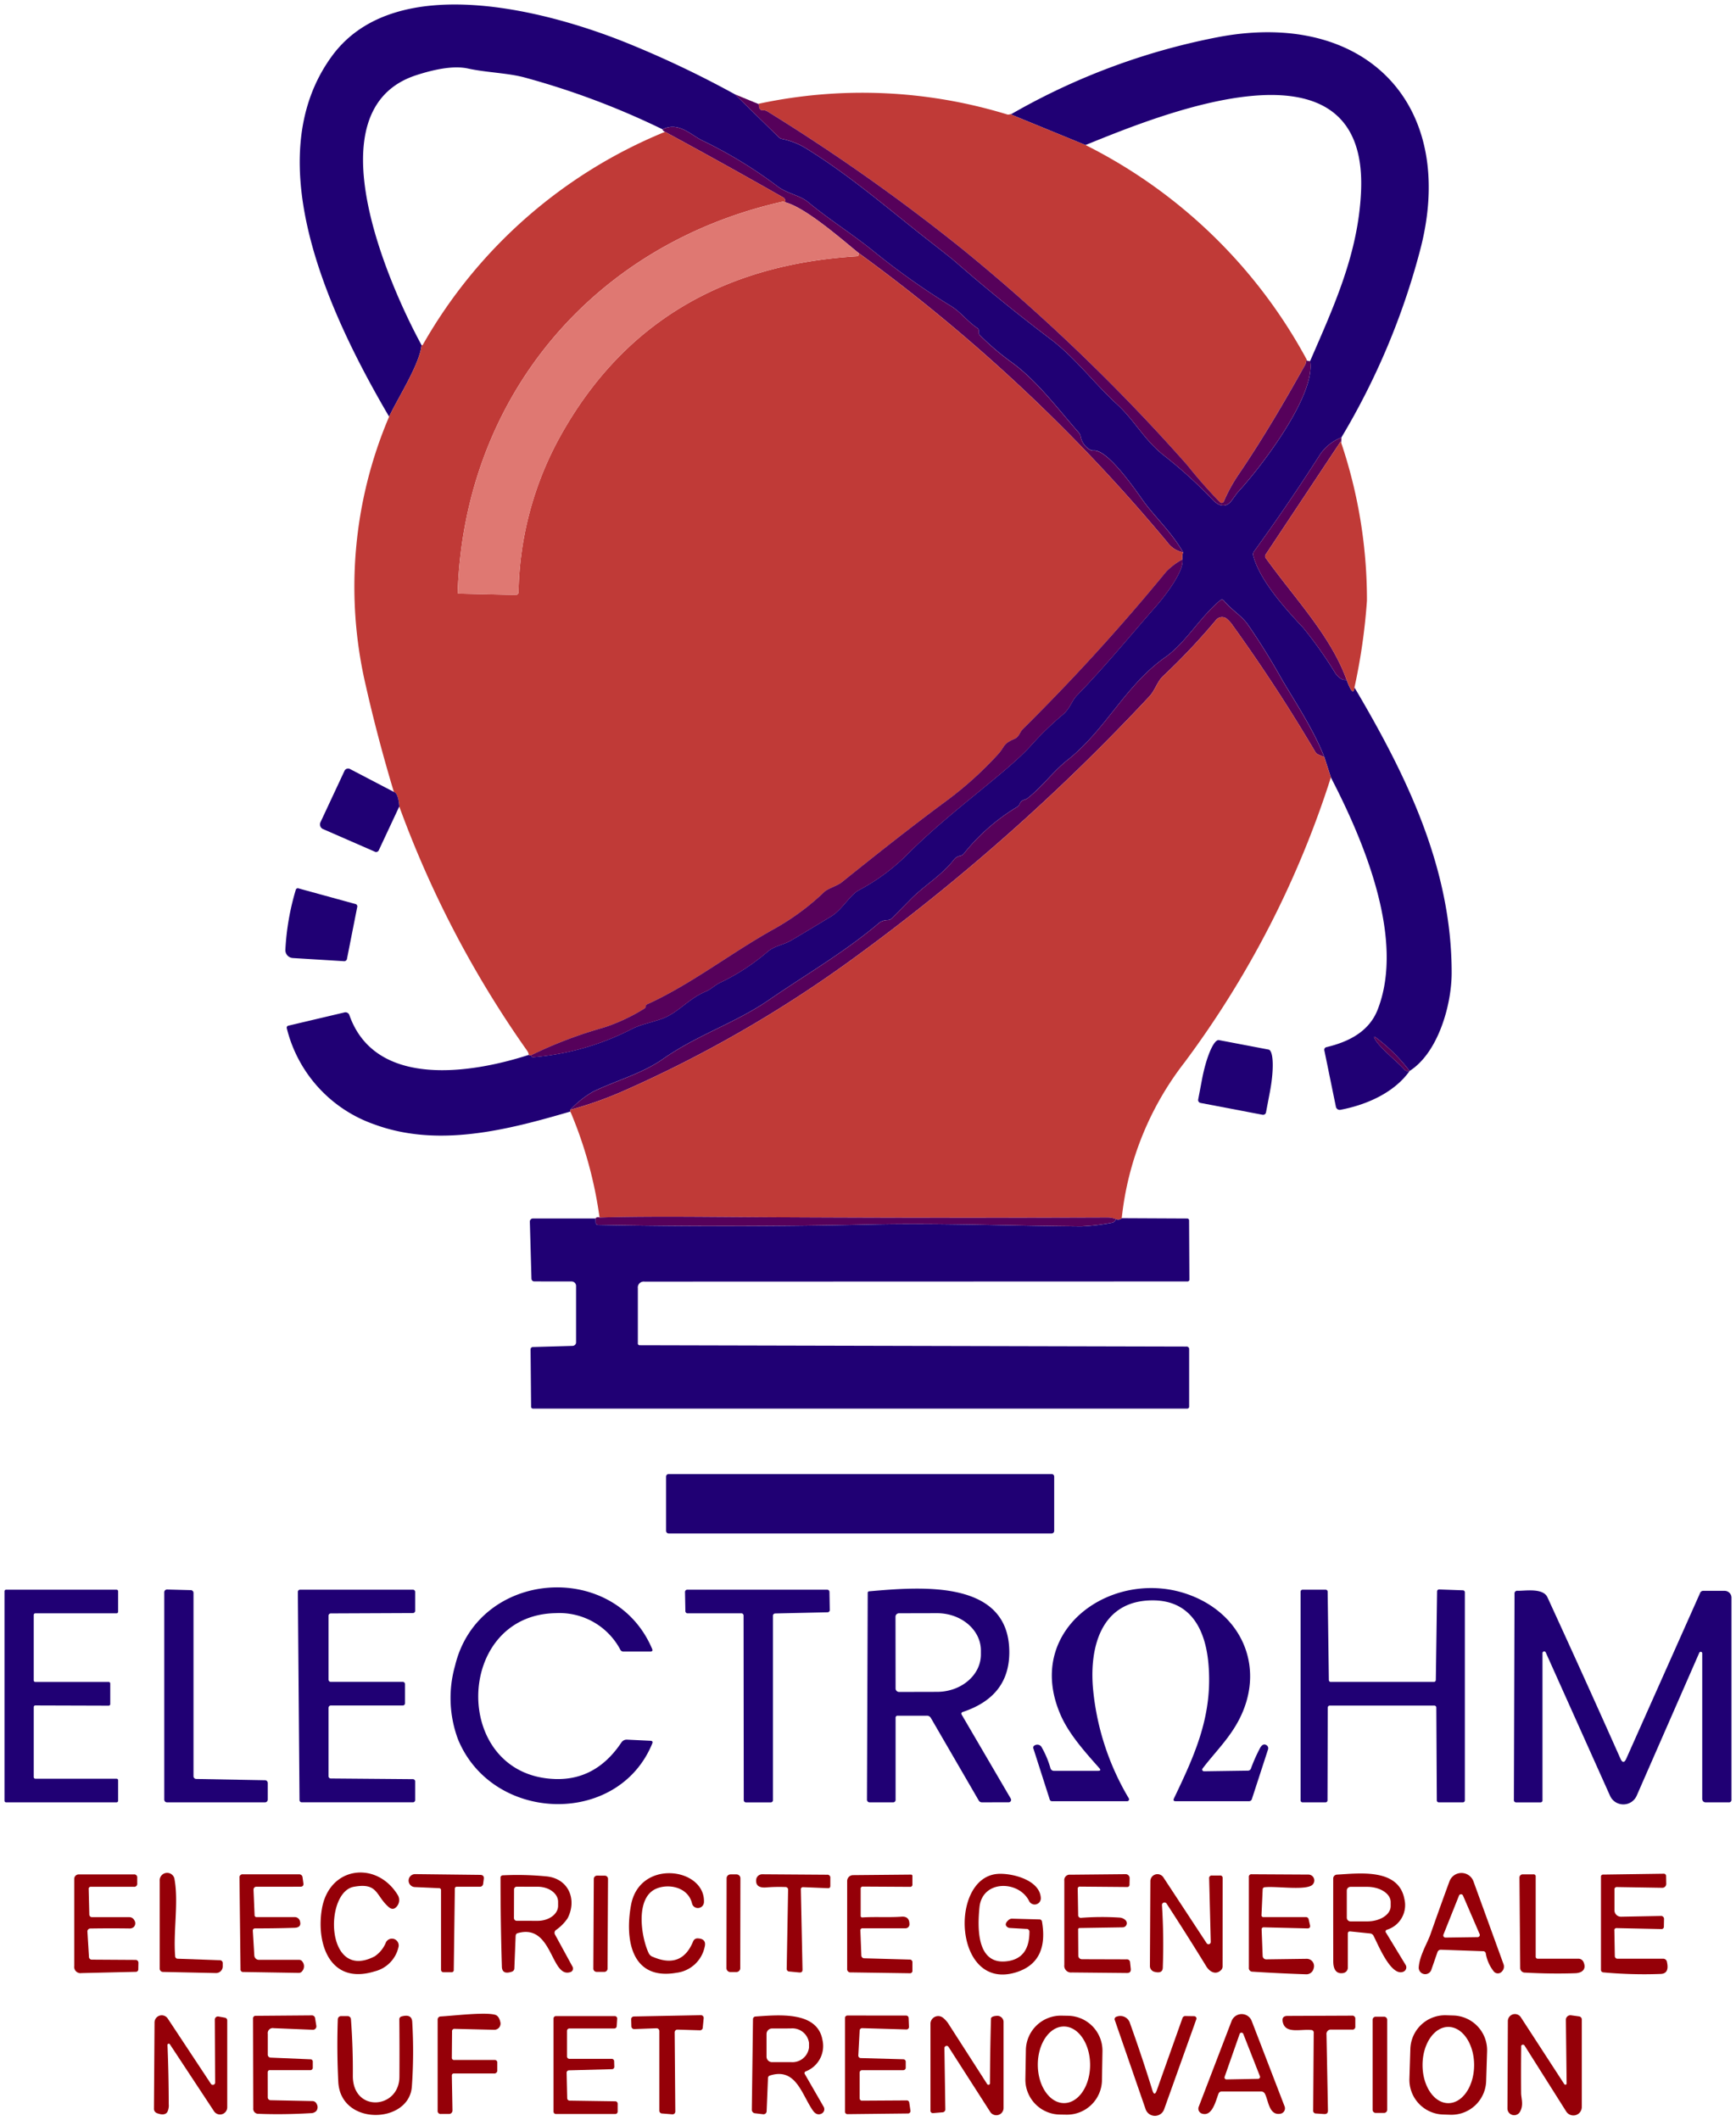 <svg xmlns="http://www.w3.org/2000/svg" width="232.947" height="284.518" viewBox="0 0 232.947 284.518">
  <g id="Groupe_288" data-name="Groupe 288" transform="translate(-396 -36.549)">
    <path id="Tracé_374" data-name="Tracé 374" d="M83.406,92.582a58.219,58.219,0,0,0-3.11,36.179q1.564,6.909,3.75,14.179" transform="translate(364.804 -0.124)" fill="none"/>
    <path id="Tracé_375" data-name="Tracé 375" d="M81.016,173.916l-5.894-3.074a.535.535,0,0,0-.722.224l-.008.018-3.225,6.9a.682.682,0,0,0,.324.909l.02.009,6.914,3.013a.4.4,0,0,0,.586-.217l2.73-5.833" transform="translate(367.837 -31.1)" fill="none"/>
    <path id="Tracé_376" data-name="Tracé 376" d="M88.72,179.2a139.654,139.654,0,0,0,17.126,32.742,1.3,1.3,0,0,1,.254.6" transform="translate(360.855 -34.436)" fill="none"/>
    <path id="Tracé_377" data-name="Tracé 377" d="M96.194,230.673c-7.663,2.482-20.6,4.553-24.077-5.35a.55.55,0,0,0-.646-.35l-7.542,1.781a.28.28,0,0,0-.208.338l0,.013a18.287,18.287,0,0,0,11.7,12.881c8.6,3.195,17.947.755,26.359-1.709" transform="translate(370.763 -52.56)" fill="none"/>
    <path id="Tracé_378" data-name="Tracé 378" d="M126.75,247.012a55.761,55.761,0,0,1,3.913,14.221" transform="translate(345.792 -61.297)" fill="none"/>
    <path id="Tracé_379" data-name="Tracé 379" d="M132.866,270.526a.442.442,0,0,0-.556.115" transform="translate(343.59 -70.59)" fill="none"/>
    <path id="Tracé_380" data-name="Tracé 380" d="M126.531,270.728h-8.394a.414.414,0,0,0-.417.411v.012l.217,7.657a.374.374,0,0,0,.374.362l5.012.006a.6.6,0,0,1,.6.6v7.567a.477.477,0,0,1-.465.477l-5.332.151a.317.317,0,0,0-.308.32l.072,7.645a.264.264,0,0,0,.3.3H205.9a.267.267,0,0,0,.3-.3V288.3a.344.344,0,0,0-.386-.393l-73.311-.175a.245.245,0,0,1-.278-.278v-7.367a.793.793,0,0,1,.9-.894l72.81-.024a.261.261,0,0,0,.3-.3l-.042-7.844a.264.264,0,0,0-.3-.3l-8.738-.042" transform="translate(349.367 -70.677)" fill="none"/>
    <path id="Tracé_381" data-name="Tracé 381" d="M249.26,231.9a41.085,41.085,0,0,1,8.418-20.894,129.982,129.982,0,0,0,19.644-38.244" transform="translate(297.263 -31.885)" fill="none"/>
    <path id="Tracé_382" data-name="Tracé 382" d="M295.146,164.836c4.378,8.448,9.994,21.673,6.268,31.166-1.166,2.971-3.943,4.33-6.884,5.024a.359.359,0,0,0-.266.423l1.552,7.573a.522.522,0,0,0,.6.411c3.472-.652,7.222-2.283,9.294-5.218,3.823-2.434,5.634-8.847,5.64-13.14.012-14.137-6.093-26.553-13.044-38.322" transform="translate(279.438 -23.959)" fill="none"/>
    <path id="Tracé_383" data-name="Tracé 383" d="M299.762,131.1a80.415,80.415,0,0,0,1.673-11.637,66.035,66.035,0,0,0-3.515-21.377" transform="translate(277.986 -2.303)" fill="none"/>
    <path id="Tracé_384" data-name="Tracé 384" d="M297.92,97.733q.066.543.091-.531" transform="translate(277.986 -1.954)" fill="none"/>
    <path id="Tracé_385" data-name="Tracé 385" d="M268.967,61.536A96.683,96.683,0,0,0,279.5,36.511c5.157-19.379-7.023-32.326-26.74-28.757A89.558,89.558,0,0,0,224.6,18.189" transform="translate(307.031 33.712)" fill="none"/>
    <path id="Tracé_386" data-name="Tracé 386" d="M202.362,23.519q.477-.145-.248.018a.443.443,0,0,1-.229-.012,66.36,66.36,0,0,0-33.425-1.419" transform="translate(329.268 28.382)" fill="none"/>
    <line id="Ligne_1" data-name="Ligne 1" x1="3.11" y1="1.28" transform="translate(494.62 49.207)" fill="none"/>
    <path id="Tracé_387" data-name="Tracé 387" d="M125,13.055A135.834,135.834,0,0,0,111.016,6.37C100.3,1.949,79.53-3.769,70.955,7.879,60.562,22,71.081,43.472,78.594,56.3" transform="translate(369.618 36.153)" fill="none"/>
    <path id="Tracé_388" data-name="Tracé 388" d="M163.31,20.962l5.858,5.737a.905.905,0,0,0,.477.254,9.833,9.833,0,0,1,3.267,1.3c6.093,3.78,11.136,8.231,16.752,12.609q2.633,2.047,3.3,2.633,6.184,5.392,12.718,10.332c3.279,2.476,5.833,5.924,8.913,8.744,2.379,2.186,3.629,4.783,6.3,6.872a61.4,61.4,0,0,1,6.546,5.948c.845.888,1.8,1.093,2.56.03q.695-.96.731-1c3.092-3.327,10.544-13.032,9.759-17.676" transform="translate(331.309 28.245)" fill="none"/>
    <path id="Tracé_389" data-name="Tracé 389" d="M271.346,56.8c3.237-7.458,6.455-14.433,6.83-22.718,1-21.993-27.09-10.254-36.976-6.262" transform="translate(300.456 28.191)" fill="none"/>
    <line id="Ligne_2" data-name="Ligne 2" x1="10.024" y1="4.106" transform="translate(531.633 51.901)" fill="none"/>
    <path id="Tracé_390" data-name="Tracé 390" d="M290.295,97.2a6.2,6.2,0,0,0-2.887,2.319q-4.215,6.6-8.835,12.965a.661.661,0,0,0-.109.574c.858,3.346,4.384,7.21,6.715,9.7a56.206,56.206,0,0,1,4.281,6.045q.736,1.051,1.534.924" transform="translate(285.705 -1.954)" fill="none"/>
    <path id="Tracé_391" data-name="Tracé 391" d="M299.23,151.072q.906,2.428,1.051,1.015" transform="translate(277.469 -23.293)" fill="none"/>
    <path id="Tracé_392" data-name="Tracé 392" d="M310.1,234.957a23.064,23.064,0,0,0-4.541-4.493q-.35-.26-.157.133c.592,1.208,3.013,3.056,4.028,4.209a.455.455,0,0,0,.393.157,1.969,1.969,0,0,1,.278-.006" transform="translate(275.051 -54.701)" fill="none"/>
    <line id="Ligne_3" data-name="Ligne 3" x1="0.882" y1="2.736" transform="translate(573.705 138.141)" fill="none"/>
    <path id="Tracé_393" data-name="Tracé 393" d="M227.9,154.379c-1.5-3.889-4.414-8.164-5.906-10.809q-1.993-3.545-4.3-6.9c-.888-1.286-2.162-1.957-3.279-3.291a.339.339,0,0,0-.476-.043h0c-2.76,2.295-4.632,5.707-7.392,7.651-5.381,3.8-7.941,9.692-13.116,13.793-1.9,1.5-3.321,3.5-5.29,5.073a1.455,1.455,0,0,1-.5.254.94.94,0,0,0-.634.58.747.747,0,0,1-.32.374,26.922,26.922,0,0,0-7.15,6.262.87.87,0,0,1-.471.3,1.408,1.408,0,0,0-.785.417c-1.727,2.24-4.094,3.593-5.87,5.4q-1.262,1.286-2.542,2.566a.846.846,0,0,1-.519.242,2.106,2.106,0,0,0-1.105.308c-4.7,4-9.831,6.939-14.946,10.459-4.445,3.05-9.541,4.644-14.125,7.857-2.826,1.987-6.3,2.9-9.4,4.4a13.138,13.138,0,0,0-3.05,2.428" transform="translate(345.799 -16.238)" fill="none"/>
    <path id="Tracé_394" data-name="Tracé 394" d="M126.729,246.612q-.006.628.012.242" transform="translate(345.801 -61.138)" fill="none"/>
    <path id="Tracé_395" data-name="Tracé 395" d="M117.5,234.422c.153.077.264.085.332.024" transform="translate(349.454 -56.31)" fill="none"/>
    <path id="Tracé_396" data-name="Tracé 396" d="M118.045,190.83a.209.209,0,0,0,.036.181.241.241,0,0,0,.223.1,35.174,35.174,0,0,0,13.231-3.78c1.262-.652,2.868-.912,4.251-1.455,1.987-.779,3.412-2.639,5.652-3.569.785-.326,1.286-.924,2.126-1.28a28.554,28.554,0,0,0,6.256-4.124c.99-.773,2.041-.845,3.08-1.449q1.425-.827,5.393-3.237c1.443-.876,2.524-2.881,3.714-3.515a27.259,27.259,0,0,0,6.528-4.825c5.821-5.834,13.074-10.779,16.45-14.457a42.553,42.553,0,0,1,4.288-4.191c1.111-.894,1.238-1.884,1.993-2.657,3.732-3.829,7.09-7.953,10.616-11.969,1.027-1.165,3.823-4.7,3.533-6.286" transform="translate(349.245 -12.693)" fill="none"/>
    <path id="Tracé_397" data-name="Tracé 397" d="M262.722,123.69a2.039,2.039,0,0,1,.1-.948" transform="translate(291.936 -12.071)" fill="none"/>
    <path id="Tracé_398" data-name="Tracé 398" d="M217.077,85.291c-1.522-2.711-3.853-4.789-5.483-7.1-1.033-1.467-4.656-6.7-6.5-6.558a.915.915,0,0,1-.549-.139,2.6,2.6,0,0,1-1.22-1.769,1.075,1.075,0,0,0-.248-.507c-2.8-3.176-5.568-6.939-9.01-9.433a34.938,34.938,0,0,1-4.281-3.653.4.4,0,0,1-.121-.3v-.26a.443.443,0,0,0-.211-.393c-1.3-.87-2.222-2.144-3.472-2.911a97.22,97.22,0,0,1-10.471-7.416c-2.748-2.234-5.906-4.209-8.726-6.546-1.19-.984-2.8-1.129-4.137-2.144a59.779,59.779,0,0,0-10.109-6.154c-1.516-.743-3.146-2.554-5.314-1.486" transform="translate(337.684 25.38)" fill="none"/>
    <path id="Tracé_399" data-name="Tracé 399" d="M120.858,23.291a105.338,105.338,0,0,0-18.485-6.951c-2.295-.622-5.091-.658-7.615-1.208q-2.506-.55-6.951.894c-14.215,4.62-3.521,28.455.713,36.221" transform="translate(364.047 30.615)" fill="none"/>
    <path id="Tracé_400" data-name="Tracé 400" d="M90.814,76.692c-.254,2.585-3.182,7.084-4.354,9.6" transform="translate(361.752 6.17)" fill="none"/>
    <path id="Tracé_401" data-name="Tracé 401" d="M241.2,32.222a68.733,68.733,0,0,1,29.7,28.811" transform="translate(300.456 23.785)" fill="none"/>
    <path id="Tracé_402" data-name="Tracé 402" d="M242.091,57.413a.867.867,0,0,0-.109.326.924.924,0,0,1-.115.362c-2.8,5.006-5.689,9.946-8.913,14.692a21.519,21.519,0,0,0-2,3.641.32.32,0,0,1-.513.109,66.416,66.416,0,0,1-4.42-5.024A257.653,257.653,0,0,0,196.027,42.7,257.851,257.851,0,0,0,169.692,24.09a.871.871,0,0,0-.556-.139.494.494,0,0,1-.459-.205.623.623,0,0,1-.109-.411q.012-.2-.109-.254" transform="translate(329.268 27.406)" fill="none"/>
    <path id="Tracé_403" data-name="Tracé 403" d="M290.385,79.932q-.066.206.441.169" transform="translate(280.978 4.887)" fill="none"/>
    <path id="Tracé_404" data-name="Tracé 404" d="M248.761,270.692a.727.727,0,0,1-.761.127" transform="translate(297.763 -70.677)" fill="none"/>
    <path id="Tracé_405" data-name="Tracé 405" d="M202.537,270.688a3.263,3.263,0,0,0-1.208-.223q-26.776.1-53.558-.085-10.248-.066-14.541.1" transform="translate(343.225 -70.546)" fill="none"/>
    <path id="Tracé_406" data-name="Tracé 406" d="M147.22,28.742q.018.188.338.332" transform="translate(337.684 25.164)" fill="none"/>
    <path id="Tracé_407" data-name="Tracé 407" d="M126.346,29.292A66.159,66.159,0,0,0,93.869,57.813q-.12.2-.2.1" transform="translate(358.896 24.946)" fill="none"/>
    <path id="Tracé_408" data-name="Tracé 408" d="M227.9,155.911l-.833-.356a.776.776,0,0,1-.368-.332q-5.145-8.726-11.063-16.951a4.3,4.3,0,0,0-.827-.93,1.03,1.03,0,0,0-1.4.133,86.909,86.909,0,0,1-7.15,7.579c-.755.7-1.081,1.908-1.8,2.681a278.21,278.21,0,0,1-39.9,35.3,166.444,166.444,0,0,1-30.623,17.645,51.092,51.092,0,0,1-7.21,2.56" transform="translate(345.799 -17.77)" fill="none"/>
    <path id="Tracé_409" data-name="Tracé 409" d="M145.662,44.9a1.426,1.426,0,0,0-.2-.066.414.414,0,0,0-.211-.006c-25.369,5.731-42.646,26.215-43.552,52.4a.154.154,0,0,0,.175.187l7.609.175a.375.375,0,0,0,.386-.362v-.006a44.648,44.648,0,0,1,5.61-20.943q12.489-22.435,39.687-24.131c.177-.012.274-.034.29-.066a.923.923,0,0,0,.036-.38" transform="translate(355.714 18.797)" fill="none"/>
    <path id="Tracé_410" data-name="Tracé 410" d="M205.42,124.312a9.191,9.191,0,0,0-2.156,1.624,275.808,275.808,0,0,1-19.252,21.142c-.441.435-.459,1.027-1.129,1.316-1.612.694-1.22,1-2.216,2.083a48.051,48.051,0,0,1-6.914,6.232c-4.777,3.527-9.378,7.174-14,10.894-.622.507-1.884.851-2.367,1.31a32.935,32.935,0,0,1-6.751,4.982c-5.833,3.243-11.2,7.482-17.144,10.163a.075.075,0,0,0-.042.06c-.008.053-.016.1-.024.157a.422.422,0,0,1-.205.308,24.835,24.835,0,0,1-5.441,2.542,57.9,57.9,0,0,0-9.722,3.7" transform="translate(349.239 -12.693)" fill="none"/>
    <path id="Tracé_411" data-name="Tracé 411" d="M88.245,177.923q-.133-1.775-.725-1.951" transform="translate(361.331 -33.157)" fill="none"/>
    <path id="Tracé_412" data-name="Tracé 412" d="M291.264,98.082,281.2,113.252a.4.4,0,0,0,.006.489c3.943,5.483,8.726,10.441,10.852,16.341" transform="translate(284.645 -2.303)" fill="none"/>
    <path id="Tracé_413" data-name="Tracé 413" d="M234.332,96.388a3.4,3.4,0,0,1-2.089-1.323A229.07,229.07,0,0,0,190.78,56.212" transform="translate(320.426 14.282)" fill="none"/>
    <path id="Tracé_414" data-name="Tracé 414" d="M184.331,51.752c-2.307-1.866-7.084-6.075-9.831-6.8" transform="translate(326.876 18.743)" fill="none"/>
    <path id="Tracé_415" data-name="Tracé 415" d="M163.916,38.749a.735.735,0,0,0-.054-.4.588.588,0,0,0-.272-.272q-8.007-4.554-15.81-8.78" transform="translate(337.462 24.946)" fill="none"/>
    <path id="Tracé_416" data-name="Tracé 416" d="M202.173,270.843l-.145.217a.65.65,0,0,1-.453.272,28.68,28.68,0,0,1-4.04.477c-9.481-.06-18.932-.459-28.425-.248q-18.2.4-36.4.054a.342.342,0,0,1-.374-.368l-.024-.5" transform="translate(343.59 -70.701)" fill="none"/>
    <path id="Tracé_417" data-name="Tracé 417" d="M64.4,206.746l6.83.429a.381.381,0,0,0,.447-.338l1.365-6.9a.333.333,0,0,0-.266-.441L65.19,197.41a.289.289,0,0,0-.4.223,33.816,33.816,0,0,0-1.383,8,1.06,1.06,0,0,0,.99,1.117" transform="translate(370.885 -41.642)" fill="none"/>
    <path id="Tracé_418" data-name="Tracé 418" d="M266.556,239.548l8.315,1.588a.4.4,0,0,0,.465-.319h0l.519-2.73c.575-3.014.5-5.563-.175-5.7l-6.655-1.268c-.672-.142-1.687,2.191-2.266,5.212l0,.024-.519,2.73a.4.4,0,0,0,.319.465h0" transform="translate(290.544 -54.998)" fill="none"/>
    <path id="Tracé_419" data-name="Tracé 419" d="M200.089,327.886a.344.344,0,0,0-.344-.344h-51.39a.344.344,0,0,0-.344.344v7.283a.344.344,0,0,0,.344.344h51.39a.344.344,0,0,0,.344-.344v-7.283" transform="translate(337.37 -93.196)" fill="none"/>
    <path id="Tracé_420" data-name="Tracé 420" d="M101.125,373.111c4.6,11.232,21.486,11.758,26.07.562q.139-.344-.236-.362l-3.158-.151a.842.842,0,0,0-.743.374q-3.4,5.079-8.871,4.91c-13.986-.429-13.618-22.048.072-22.259a9.239,9.239,0,0,1,8.666,4.934.443.443,0,0,0,.387.223h3.611q.41,0,.248-.374c-5.079-11.981-23.346-10.616-26.438,2.265a15.848,15.848,0,0,0,.393,9.879" transform="translate(356.331 -103.172)" fill="none"/>
    <path id="Tracé_421" data-name="Tracé 421" d="M252.315,377.1c1.558-2.059,3.424-3.847,4.765-6.311,3.684-6.782.851-14.07-6.22-16.872-10.236-4.064-22.724,4.354-17.573,16.039,1.111,2.536,3.237,4.9,5.169,7.084q.326.369-.163.368h-5.9a.471.471,0,0,1-.489-.356,12.708,12.708,0,0,0-1.165-2.784.667.667,0,0,0-.948-.278.326.326,0,0,0-.175.429l2.186,6.824a.32.32,0,0,0,.332.242h10.061a.254.254,0,0,0,.217-.386,35.049,35.049,0,0,1-4.771-14.415c-.58-5.628.918-12.132,7.953-12.15,5.067-.012,7.09,3.829,7.5,8.466.61,6.89-1.721,12.072-4.626,18.116q-.175.369.229.368h9.819a.4.4,0,0,0,.423-.308l2.162-6.643a.489.489,0,0,0-.223-.58q-.483-.278-.852.4a21.814,21.814,0,0,0-1.22,2.748.423.423,0,0,1-.393.284l-5.912.085a.229.229,0,0,1-.187-.368" transform="translate(305.054 -103.232)" fill="none"/>
    <path id="Tracé_422" data-name="Tracé 422" d="M4.925,356.624a.212.212,0,0,1,.211-.211h10.9a.212.212,0,0,0,.211-.211v-2.748a.212.212,0,0,0-.211-.211H1.211a.212.212,0,0,0-.211.211v28.111a.212.212,0,0,0,.211.211H16.037a.212.212,0,0,0,.211-.211v-2.748a.212.212,0,0,0-.211-.211H5.137a.212.212,0,0,1-.211-.211v-9.408a.211.211,0,0,1,.211-.211l9.843.03a.212.212,0,0,0,.211-.211v-2.76a.211.211,0,0,0-.211-.211H5.137a.212.212,0,0,1-.211-.211v-8.786" transform="translate(395.603 -103.376)" fill="none"/>
    <path id="Tracé_423" data-name="Tracé 423" d="M50.389,379.157a.368.368,0,0,0-.362-.368l-9.239-.169a.368.368,0,0,1-.362-.368v-24.6a.369.369,0,0,0-.356-.368L36.88,353.2a.369.369,0,0,0-.38.356v27.833a.368.368,0,0,0,.368.368H50.021a.368.368,0,0,0,.368-.368v-2.234" transform="translate(381.541 -103.36)" fill="none"/>
    <path id="Tracé_424" data-name="Tracé 424" d="M70.295,369.094a.3.3,0,0,1,.3-.3h9.662a.3.3,0,0,0,.3-.3v-2.567a.3.3,0,0,0-.3-.3H70.6a.3.3,0,0,1-.3-.3v-8.587a.3.3,0,0,1,.3-.3l11.021-.048a.3.3,0,0,0,.3-.3v-2.536a.3.3,0,0,0-.3-.3H66.472a.3.3,0,0,0-.3.3l.223,27.93a.3.3,0,0,0,.3.3H81.617a.3.3,0,0,0,.3-.3v-2.506a.3.3,0,0,0-.3-.3L70.6,378.575a.3.3,0,0,1-.3-.3v-9.179" transform="translate(369.791 -103.376)" fill="none"/>
    <path id="Tracé_425" data-name="Tracé 425" d="M159.787,356.412a.3.3,0,0,1,.3.3l.024,24.771a.3.3,0,0,0,.3.3h3.315a.3.3,0,0,0,.3-.3V356.726a.3.3,0,0,1,.29-.3l7.041-.157a.3.3,0,0,0,.29-.3l-.042-2.44a.3.3,0,0,0-.3-.29H152.516a.3.3,0,0,0-.3.3v.006l.048,2.579a.3.3,0,0,0,.3.29h7.222" transform="translate(335.702 -103.376)" fill="none"/>
    <path id="Tracé_426" data-name="Tracé 426" d="M201.215,370.371l6.4,11.033a.5.5,0,0,0,.483.278l3.557-.006a.326.326,0,0,0,.278-.489l-6.57-11.238q-.169-.29.151-.4,6.153-2.047,6.22-7.869c.115-9.964-11.86-8.919-18.787-8.315a.209.209,0,0,0-.211.236l-.1,27.67a.363.363,0,0,0,.411.411h3.05a.334.334,0,0,0,.38-.374V370.359a.267.267,0,0,1,.3-.3h3.883a.6.6,0,0,1,.55.314" transform="translate(319.693 -103.283)" fill="none"/>
    <path id="Tracé_427" data-name="Tracé 427" d="M293.064,365.6a.266.266,0,0,1-.266-.26l-.163-11.86a.266.266,0,0,0-.266-.26h-3.1a.266.266,0,0,0-.266.266v28a.266.266,0,0,0,.266.266h3.08a.266.266,0,0,0,.266-.266l.036-12.452a.266.266,0,0,1,.266-.266h14.034a.266.266,0,0,1,.266.266l.066,12.452a.266.266,0,0,0,.266.266h3.231a.266.266,0,0,0,.266-.266V353.572a.266.266,0,0,0-.254-.266l-3.194-.115a.266.266,0,0,0-.278.253v.007l-.169,11.89a.266.266,0,0,1-.266.26H293.064" transform="translate(281.521 -103.356)" fill="none"/>
    <path id="Tracé_428" data-name="Tracé 428" d="M340.672,361.726l8.629,19.234a1.956,1.956,0,0,0,3.575-.018l8.4-19.185a.205.205,0,0,1,.393.078v19.548a.453.453,0,0,0,.453.453h3.1a.334.334,0,0,0,.374-.38V354.377a.924.924,0,0,0-.924-.924h-2.85a.443.443,0,0,0-.435.284l-9.9,22.217q-.4.906-.8,0-4.728-10.623-9.789-21.637c-.592-1.286-3.007-.846-4-.87a.358.358,0,0,0-.417.4L336.39,381.5a.3.3,0,0,0,.338.332h3.2a.267.267,0,0,0,.3-.3V361.822a.229.229,0,0,1,.441-.1" transform="translate(262.749 -103.436)" fill="none"/>
    <path id="Tracé_429" data-name="Tracé 429" d="M78.523,427.313c-6.643,3.49-6.83-8.581-2.832-9.318,3.261-.6,2.917,1.153,4.65,2.687q.525.471.96.115a1.314,1.314,0,0,0,.29-1.7c-2.838-4.638-9.233-3.889-10.187,1.914-.773,4.716,1.141,10.188,7.108,8.328a4.336,4.336,0,0,0,3.182-3.267.906.906,0,0,0-1.679-.64,4.091,4.091,0,0,1-1.492,1.878" transform="translate(367.781 -128.267)" fill="none"/>
    <path id="Tracé_430" data-name="Tracé 430" d="M142.4,426.933c-.99-2.1-1.818-7.355.978-8.6,1.685-.755,4.324-.242,4.849,1.957a.805.805,0,0,0,.977.6.82.82,0,0,0,.623-.753c.2-4.62-8.617-5.882-9.783.356-.827,4.438-.085,10.187,6.1,9.107a4.4,4.4,0,0,0,3.768-3.424q.314-1.153-.942-1.19a.616.616,0,0,0-.586.38q-1.546,3.8-5.483,2.065a.987.987,0,0,1-.5-.5" transform="translate(340.635 -128.328)" fill="none"/>
    <path id="Tracé_431" data-name="Tracé 431" d="M223.051,424.194q-.018,3.436-2.832,3.889c-4.294.688-4.143-4.481-3.871-7.21.368-3.714,5.278-3.629,6.661-.845a.827.827,0,0,0,1.57-.411c-.127-2.512-4.155-3.418-5.954-3.213-6.377.731-5.664,15.7,2.585,13.207q4.45-1.352,3.533-6.8a.341.341,0,0,0-.362-.314l-3.617-.1a.7.7,0,0,0-.513.181q-.64.561-.181.93a.605.605,0,0,0,.374.139l2.21.127a.377.377,0,0,1,.4.423" transform="translate(311.085 -128.385)" fill="none"/>
    <path id="Tracé_432" data-name="Tracé 432" d="M357.87,423.653l5.948.127a.32.32,0,0,0,.374-.356l.018-.942a.4.4,0,0,0-.453-.459l-5.308.1a.87.87,0,0,1-.888-.852V418.5a.312.312,0,0,1,.356-.356l6.063.1a.525.525,0,0,0,.531-.519v-.012l-.018-1.008a.315.315,0,0,0-.362-.35l-8.08.115a.273.273,0,0,0-.3.308v12.488a.329.329,0,0,0,.3.326,59.413,59.413,0,0,0,7.712.211q1.2-.042.839-1.612a.5.5,0,0,0-.537-.429h-6.1a.356.356,0,0,1-.356-.35l-.06-3.43a.282.282,0,0,1,.326-.326" transform="translate(255.082 -128.375)" fill="none"/>
    <path id="Tracé_433" data-name="Tracé 433" d="M18.65,423.751q2.6-.042,5.205-.006a.858.858,0,0,0,.628-.187.72.72,0,0,0,.072-.93.733.733,0,0,0-.652-.4h-5.03a.35.35,0,0,1-.35-.344l-.085-3.412a.272.272,0,0,1,.308-.32H24.5a.4.4,0,0,0,.453-.453v-.755a.4.4,0,0,0-.453-.453H17.1a.6.6,0,0,0-.6.6v11.7a.845.845,0,0,0,.978.954l7.247-.169a.332.332,0,0,0,.368-.368l.018-.851a.374.374,0,0,0-.368-.38l-5.846-.036a.384.384,0,0,1-.423-.4l-.205-3.37a.393.393,0,0,1,.367-.416h.013" transform="translate(389.462 -128.431)" fill="none"/>
    <path id="Tracé_434" data-name="Tracé 434" d="M37.571,427.381c-.272-3.267.471-7.192-.079-10.266a1,1,0,0,0-1.993.175v11.77a.434.434,0,0,0,.429.435l7.114.151a.894.894,0,0,0,.912-.876v-.411a.389.389,0,0,0-.423-.435l-5.6-.2a.336.336,0,0,1-.356-.344" transform="translate(381.938 -128.342)" fill="none"/>
    <path id="Tracé_435" data-name="Tracé 435" d="M55.456,418.159l5.924-.006q.465,0,.4-.459l-.115-.821a.438.438,0,0,0-.435-.38H53.675a.408.408,0,0,0-.465.465l.139,12.253a.34.34,0,0,0,.374.387l7.422.121a.558.558,0,0,0,.483-.236,1.01,1.01,0,0,0,.018-1.286.5.5,0,0,0-.423-.229h-5.4a.619.619,0,0,1-.622-.58L55,424.1q-.024-.356.338-.356,2.627.006,5.248-.078,1-.03.725-.936a.707.707,0,0,0-.676-.5H55.523a.255.255,0,0,1-.284-.278l-.145-3.418a.362.362,0,0,1,.35-.374h.012" transform="translate(374.923 -128.431)" fill="none"/>
    <path id="Tracé_436" data-name="Tracé 436" d="M97.3,418.133h3.086a.432.432,0,0,0,.429-.374l.085-.67q.072-.543-.483-.55l-8.69-.1a.87.87,0,1,0-.048,1.739l3.207.145a.257.257,0,0,1,.278.29v10.671a.32.32,0,0,0,.32.32h1.063a.288.288,0,0,0,.326-.326l.145-10.87a.248.248,0,0,1,.284-.278" transform="translate(360.02 -128.411)" fill="none"/>
    <path id="Tracé_437" data-name="Tracé 437" d="M113.527,424.418c4.71-1.335,4.414,6.135,7.077,5.224a.5.5,0,0,0,.311-.637.493.493,0,0,0-.033-.075l-2.361-4.33a.471.471,0,0,1,.1-.574,6.108,6.108,0,0,0,1.588-1.588c1.3-2.47.181-5.381-2.9-5.64a39.856,39.856,0,0,0-5.755-.139.318.318,0,0,0-.338.356q0,5.949.181,11.9.03,1.129,1.359.67a.47.47,0,0,0,.314-.417l.175-4.4a.357.357,0,0,1,.278-.356" transform="translate(351.944 -128.476)" fill="none"/>
    <path id="Tracé_438" data-name="Tracé 438" d="M163.291,417.028a.525.525,0,0,0-.524-.526l-.8,0a.525.525,0,0,0-.526.525l-.021,12.053a.525.525,0,0,0,.525.526h.8a.525.525,0,0,0,.526-.524l.021-12.054" transform="translate(332.057 -128.434)" fill="none"/>
    <path id="Tracé_439" data-name="Tracé 439" d="M174.308,418.189l3.333.139q.326.018.326-.314v-1.057a.385.385,0,0,0-.429-.435l-8.708-.06a.812.812,0,0,0-.815.743q-.1,1.135,1.353,1.021a21.621,21.621,0,0,1,2.548-.054.356.356,0,0,1,.386.4l-.187,10.538a.357.357,0,0,0,.362.4l1.329.127q.441.042.429-.4l-.223-10.767a.283.283,0,0,1,.277-.29h.019" transform="translate(329.449 -128.419)" fill="none"/>
    <path id="Tracé_440" data-name="Tracé 440" d="M190.062,422.075v-3.6a.272.272,0,0,1,.308-.308l6.3.036a.293.293,0,0,0,.332-.332v-1.105a.181.181,0,0,0-.205-.205l-7.76.072a.794.794,0,0,0-.791.791V429.2a.433.433,0,0,0,.483.489l7.9.115a.325.325,0,0,0,.374-.368v-1.069a.353.353,0,0,0-.386-.4l-6.087-.169a.39.39,0,0,1-.38-.374l-.127-3.327a.277.277,0,0,1,.314-.326h5.743a.523.523,0,0,0,.525-.519q.012-1.111-1.051-1.039c-1.751.121-3.5-.012-5.254.1a.2.2,0,0,1-.242-.229" transform="translate(321.43 -128.459)" fill="none"/>
    <path id="Tracé_441" data-name="Tracé 441" d="M238.372,427.394l-.024-3.478a.2.2,0,0,1,.223-.235l5.767-.091a.556.556,0,0,0,.38-.948,1.247,1.247,0,0,0-.839-.362,36.422,36.422,0,0,0-5.085.03.362.362,0,0,1-.441-.4l-.06-3.466a.28.28,0,0,1,.32-.32l6.292.054a.3.3,0,0,0,.338-.326l.018-.845a.532.532,0,0,0-.513-.55h-.025l-7.428.073a.716.716,0,0,0-.8.809V428.62a.9.9,0,0,0,1.008,1.021l7.4.072q.562.006.507-.556l-.091-.858a.416.416,0,0,0-.465-.417l-6.009-.018a.477.477,0,0,1-.477-.471" transform="translate(302.319 -128.415)" fill="none"/>
    <path id="Tracé_442" data-name="Tracé 442" d="M263.685,425.538a.3.3,0,0,1-.55.175l-5.809-8.841A.957.957,0,0,0,256,416.6a.943.943,0,0,0-.424.783l-.06,11.377a.8.8,0,0,0,.586.779q1.111.3,1.141-.544a83.275,83.275,0,0,0-.109-8.388.338.338,0,0,1,.622-.211q2.693,4.131,5.332,8.43c.447.725,1.28,1.2,2,.459a.671.671,0,0,0,.181-.459l.006-11.848a.315.315,0,0,0-.356-.356H263.86a.346.346,0,0,0-.393.4l.217,8.509" transform="translate(294.784 -128.412)" fill="none"/>
    <path id="Tracé_443" data-name="Tracé 443" d="M279.354,427.432l-.139-3.569a.26.26,0,0,1,.247-.272h.019l5.852.145q.477.012.368-.453l-.181-.791a.356.356,0,0,0-.344-.272h-5.7a.245.245,0,0,1-.278-.29l.157-3.4a.3.3,0,0,1,.3-.32c1.522-.157,5.066.411,6.214-.211a.791.791,0,0,0-.374-1.486l-7.609-.042a.336.336,0,0,0-.386.38v12.156a.481.481,0,0,0,.5.538q3.587.229,7.186.35a.989.989,0,0,0,1.008-.791.972.972,0,0,0-.936-1.286l-5.417.073a.477.477,0,0,1-.489-.459" transform="translate(286.077 -128.423)" fill="none"/>
    <path id="Tracé_444" data-name="Tracé 444" d="M298.549,424.073l2.639.272a.561.561,0,0,1,.465.308c.586,1.081,2.355,5.586,4.04,4.813a.628.628,0,0,0,.307-.833.533.533,0,0,0-.036-.066l-2.621-4.312a.248.248,0,0,1,.127-.411,3.456,3.456,0,0,0,2.331-4.113c-.785-4.185-6.117-3.436-9.052-3.279a.522.522,0,0,0-.5.519q-.006,5.507.006,11.124c0,.894.29,1.745,1.347,1.564a.737.737,0,0,0,.61-.725v-4.553q0-.338.338-.308" transform="translate(278.651 -128.355)" fill="none"/>
    <path id="Tracé_445" data-name="Tracé 445" d="M324.241,426.958a5.294,5.294,0,0,0,1.1,2.47.712.712,0,0,0,1.075-.024.933.933,0,0,0,.211-.978l-4.034-11.111a1.715,1.715,0,0,0-3.219-.006q-1.256,3.424-2.56,7.132c-.4,1.154-1.467,2.844-1.564,4.42a.87.87,0,0,0,1.685.338l.827-2.391a.477.477,0,0,1,.465-.32l5.67.2a.342.342,0,0,1,.344.272" transform="translate(271.124 -128.31)" fill="none"/>
    <path id="Tracé_446" data-name="Tracé 446" d="M338.322,429.675q3.653.2,6.83.085c.924-.036,1.51-.55,1.087-1.5a.749.749,0,0,0-.688-.447h-5.429a.267.267,0,0,1-.3-.3V416.794a.267.267,0,0,0-.3-.3h-1.449a.429.429,0,0,0-.429.429v.006l.1,12.138a.619.619,0,0,0,.586.61" transform="translate(262.255 -128.431)" fill="none"/>
    <path id="Tracé_447" data-name="Tracé 447" d="M133.809,417.22a.435.435,0,0,0-.432-.437l-1.039-.005a.435.435,0,0,0-.437.432l-.063,12.041a.434.434,0,0,0,.432.437l1.039.005a.436.436,0,0,0,.437-.432l.063-12.041" transform="translate(343.779 -128.544)" fill="none"/>
    <path id="Tracé_448" data-name="Tracé 448" d="M58.507,455.171h5.356a.336.336,0,0,0,.38-.38v-.719a.316.316,0,0,0-.344-.356l-5.314-.224a.393.393,0,0,1-.38-.392v-2.8a.671.671,0,0,1,.791-.761l5.26.211a.459.459,0,0,0,.471-.531l-.163-1a.433.433,0,0,0-.477-.4l-7.476.06a.342.342,0,0,0-.38.386l.03,12.005a.677.677,0,0,0,.731.755q3.279.133,6.981-.085a1,1,0,0,0,.755-.3.836.836,0,0,0,.036-.948.609.609,0,0,0-.58-.375l-5.6-.115a.377.377,0,0,1-.374-.374l-.006-3.364a.264.264,0,0,1,.3-.3" transform="translate(373.725 -140.842)" fill="none"/>
    <path id="Tracé_449" data-name="Tracé 449" d="M99.557,449.491l5.278.127a.835.835,0,0,0,.853-.818.88.88,0,0,0-.02-.2q-.187-.827-.676-.984c-1.329-.411-5.773.139-7.349.217a.411.411,0,0,0-.393.411v12.223a.4.4,0,0,0,.453.453h1.075a.459.459,0,0,0,.459-.459v-.012l-.085-4.7a.254.254,0,0,1,.248-.26h5.4a.4.4,0,0,0,.453-.453v-.978a.336.336,0,0,0-.38-.381H99.484a.293.293,0,0,1-.332-.332l.03-3.484a.322.322,0,0,1,.374-.362" transform="translate(357.478 -140.699)" fill="none"/>
    <path id="Tracé_450" data-name="Tracé 450" d="M143.644,449.539a.368.368,0,0,1,.38.356V460.6a.369.369,0,0,0,.338.368l1.407.115a.368.368,0,0,0,.4-.337c0-.012,0-.025,0-.037l-.085-10.622a.368.368,0,0,1,.368-.368h.012l3.007.091a.368.368,0,0,0,.38-.332l.127-1.292a.369.369,0,0,0-.33-.4.266.266,0,0,0-.044,0l-8.992.175a.368.368,0,0,0-.362.374v.006l.03.954a.368.368,0,0,0,.38.356h0l2.983-.109" transform="translate(340.445 -140.825)" fill="none"/>
    <path id="Tracé_451" data-name="Tracé 451" d="M190.045,459.287a.332.332,0,0,1-.332-.332v-3.436a.332.332,0,0,1,.332-.332h5.526a.332.332,0,0,0,.332-.332v-.8a.332.332,0,0,0-.326-.332l-5.713-.157a.332.332,0,0,1-.326-.338v-.006l.181-3.358a.332.332,0,0,1,.344-.314l5.93.175a.332.332,0,0,0,.344-.319.168.168,0,0,0,0-.025l-.048-1.2a.332.332,0,0,0-.332-.32l-7.875-.006a.332.332,0,0,0-.332.332v12.573a.332.332,0,0,0,.332.332h.006l8.122-.091a.332.332,0,0,0,.33-.335.291.291,0,0,0,0-.046l-.163-1.093a.332.332,0,0,0-.332-.284l-6,.036" transform="translate(321.631 -140.857)" fill="none"/>
    <path id="Tracé_452" data-name="Tracé 452" d="M238.189,452.679a4.692,4.692,0,0,0-4.609-4.773l-.894-.016a4.691,4.691,0,0,0-4.773,4.609l-.068,3.888a4.691,4.691,0,0,0,4.609,4.773l.894.016a4.692,4.692,0,0,0,4.774-4.609l.068-3.888" transform="translate(305.747 -140.868)" fill="none"/>
    <path id="Tracé_453" data-name="Tracé 453" d="M266.759,460.894c1.395.465,1.86-1.727,2.228-2.663a.44.44,0,0,1,.441-.3h5.29a.554.554,0,0,1,.489.29c.483.882.543,3,2.114,2.687a.731.731,0,0,0,.572-.861.8.8,0,0,0-.034-.117l-4.414-11.462a1.447,1.447,0,0,0-2.7.006l-4.414,11.516a.7.7,0,0,0,.4.9l.027.01" transform="translate(290.518 -140.731)" fill="none"/>
    <path id="Tracé_454" data-name="Tracé 454" d="M291.559,449.764h2.766a.379.379,0,0,0,.429-.429v-.99a.4.4,0,0,0-.459-.453l-8.654.036q-.767.006-.634.755c.308,1.7,2.331.99,3.829,1.135a.334.334,0,0,1,.338.374L289.1,460.6a.369.369,0,0,0,.387.417l1.081.072q.525.036.513-.489l-.193-10.157a.589.589,0,0,1,.67-.682" transform="translate(283.109 -140.869)" fill="none"/>
    <path id="Tracé_455" data-name="Tracé 455" d="M323.6,452.647a4.662,4.662,0,0,0-4.513-4.806l-.978-.031a4.663,4.663,0,0,0-4.806,4.513l-.126,4a4.662,4.662,0,0,0,4.513,4.806l.978.031a4.662,4.662,0,0,0,4.806-4.513l.126-4" transform="translate(271.945 -140.836)" fill="none"/>
    <path id="Tracé_456" data-name="Tracé 456" d="M336.812,451.888a.248.248,0,0,1,.459-.127l5.592,8.853a1.138,1.138,0,0,0,1.566.351,1.121,1.121,0,0,0,.524-.955V448.259a.414.414,0,0,0-.35-.4l-1.093-.151a.608.608,0,0,0-.688.513.571.571,0,0,0-.006.091l.1,8.551a.169.169,0,0,1-.308.091l-5.839-8.986a.948.948,0,0,0-1.739.513l-.054,11.715a.9.9,0,0,0,1.7.429c.5-.924.139-1.739.133-2.5q-.025-3.177.012-6.232" transform="translate(263.312 -140.728)" fill="none"/>
    <path id="Tracé_457" data-name="Tracé 457" d="M36.028,451.809a.175.175,0,0,1,.326-.1l5.924,8.986a.966.966,0,0,0,1.769-.531V448.5a.374.374,0,0,0-.3-.368l-.87-.157a.417.417,0,0,0-.488.331.441.441,0,0,0-.007.08l.042,8.46a.308.308,0,0,1-.562.169l-5.8-8.774a.966.966,0,0,0-1.769.525l-.079,11.6a.61.61,0,0,0,.386.568q1.021.4,1.4-.127a1.933,1.933,0,0,0,.2-1.057q-.006-4.01-.169-7.941" transform="translate(382.447 -140.837)" fill="none"/>
    <path id="Tracé_458" data-name="Tracé 458" d="M75.088,456.782c.3,5.954,9.469,5.658,9.867.682a66.531,66.531,0,0,0,.054-8.714q-.054-1.135-1.461-.737a.375.375,0,0,0-.272.362q.036,3.816.012,7.73c-.024,4.354-6.286,4.843-6.25-.163q.03-3.774-.254-7.567a.447.447,0,0,0-.447-.417h-.876a.441.441,0,0,0-.441.423q-.145,4.228.066,8.4" transform="translate(366.306 -140.877)" fill="none"/>
    <path id="Tracé_459" data-name="Tracé 459" d="M124.757,455.595a.32.32,0,0,1,.314-.326l5.779-.151a.32.32,0,0,0,.308-.326l-.024-.755a.32.32,0,0,0-.32-.308h-5.683a.32.32,0,0,1-.32-.32v-3.436a.32.32,0,0,1,.32-.32h6.027a.32.32,0,0,0,.32-.3l.066-1.021a.32.32,0,0,0-.3-.338H123.32a.32.32,0,0,0-.32.32v12.494a.32.32,0,0,0,.32.32h7.965a.32.32,0,0,0,.32-.32v-1.063a.32.32,0,0,0-.314-.32l-6.141-.091a.32.32,0,0,1-.314-.314l-.079-3.424" transform="translate(347.277 -140.909)" fill="none"/>
    <path id="Tracé_460" data-name="Tracé 460" d="M167.477,460.967l1.117.127a.414.414,0,0,0,.457-.365l0-.027.181-4.451a.363.363,0,0,1,.278-.356c3.472-1.093,4.239,2.524,5.731,4.68q.525.761,1.19.429a.652.652,0,0,0,.287-.876c0-.01-.01-.02-.016-.03l-2.518-4.366a.245.245,0,0,1,.115-.386,3.648,3.648,0,0,0,2.234-4.239c-.707-3.9-5.954-3.321-8.98-3.122a.356.356,0,0,0-.338.35l-.157,12.156a.471.471,0,0,0,.417.477" transform="translate(329.823 -140.846)" fill="none"/>
    <path id="Tracé_461" data-name="Tracé 461" d="M208.628,452.273a.3.3,0,0,1,.556-.169l5.592,8.72a.972.972,0,0,0,1.787-.525v-11.54a.832.832,0,0,0-.837-.829h-.051q-.791.048-.8.386-.12,4.4-.139,8.672a.2.2,0,0,1-.368.109q-2.621-4.083-5.127-7.983a3.483,3.483,0,0,0-.833-.948,1.039,1.039,0,0,0-1.655.839V460.6a.33.33,0,0,0,.4.374l1.184-.1a.4.4,0,0,0,.411-.453l-.121-8.152" transform="translate(314.101 -140.884)" fill="none"/>
    <path id="Tracé_462" data-name="Tracé 462" d="M253.338,457.929q-.32.894-.6-.012-1.419-4.577-2.989-8.95a1.354,1.354,0,0,0-1.812-.912.34.34,0,0,0-.229.483l4.124,11.927a1.316,1.316,0,0,0,2.488.012L258.64,448.4a.308.308,0,0,0-.188-.393.312.312,0,0,0-.1-.018l-1.159-.018a.4.4,0,0,0-.423.29l-3.436,9.668" transform="translate(297.89 -140.894)" fill="none"/>
    <path id="Tracé_463" data-name="Tracé 463" d="M306.957,448.539a.417.417,0,0,0-.417-.417h-1.123a.417.417,0,0,0-.417.417v12.078a.417.417,0,0,0,.417.417h1.123a.417.417,0,0,0,.417-.417V448.539" transform="translate(275.185 -140.96)" fill="none"/>
    <path id="Tracé_464" data-name="Tracé 464" d="M198.98,358.939l.012,9.626a.465.465,0,0,0,.465.465h.006l5.1-.012c3.251-.007,5.882-2.259,5.876-5.03v-.519c-.006-2.771-2.647-5.013-5.9-5.006h0l-5.1.012a.465.465,0,0,0-.459.465" transform="translate(317.18 -105.444)" fill="none"/>
    <path id="Tracé_465" data-name="Tracé 465" d="M114.2,419.59l-.012,3.841a.368.368,0,0,0,.368.368l2.808.006c1.514,0,2.744-.9,2.748-2.01h0v-.544c0-1.113-1.222-2.019-2.736-2.023l-2.808-.006a.368.368,0,0,0-.368.368" transform="translate(350.765 -129.512)" fill="none"/>
    <path id="Tracé_466" data-name="Tracé 466" d="M299.27,419.757V423.4a.5.5,0,0,0,.5.5h2.228c1.744,0,3.158-.917,3.158-2.047v-.543c0-1.131-1.414-2.047-3.158-2.047h-2.228a.5.5,0,0,0-.5.5" transform="translate(277.453 -129.528)" fill="none"/>
    <path id="Tracé_467" data-name="Tracé 467" d="M320.726,426.331a.29.29,0,0,0,.16.378.285.285,0,0,0,.112.021l4.324-.06a.29.29,0,0,0,.283-.3.293.293,0,0,0-.024-.108l-2.234-5.175a.29.29,0,0,0-.531.006l-2.089,5.236" transform="translate(268.964 -130.184)" fill="none"/>
    <path id="Tracé_468" data-name="Tracé 468" d="M234.137,460.579c1.938-.007,3.5-2.313,3.49-5.151s-1.589-5.134-3.526-5.127-3.5,2.313-3.491,5.151,1.589,5.134,3.527,5.127" transform="translate(304.651 -141.824)" fill="none"/>
    <path id="Tracé_469" data-name="Tracé 469" d="M272.111,457.6a.261.261,0,0,0,.161.33.256.256,0,0,0,.093.014l4.245-.078a.259.259,0,0,0,.236-.356l-2.234-5.683a.26.26,0,0,0-.483.012l-2.017,5.761" transform="translate(288.216 -142.365)" fill="none"/>
    <path id="Tracé_470" data-name="Tracé 470" d="M319.56,460.622c1.911,0,3.46-2.29,3.46-5.115s-1.549-5.115-3.46-5.115-3.46,2.29-3.46,5.115,1.549,5.115,3.46,5.115" transform="translate(270.788 -141.859)" fill="none"/>
    <path id="Tracé_471" data-name="Tracé 471" d="M170.33,451.475v3.044a.737.737,0,0,0,.737.737h.006l2.506-.006a2.247,2.247,0,0,0,2.452-1.957v-.616a2.25,2.25,0,0,0-2.463-1.944h0l-2.506.006a.737.737,0,0,0-.731.737" transform="translate(328.528 -141.994)" fill="none"/>
    <path id="Tracé_472" data-name="Tracé 472" d="M123.858,13.055l5.858,5.737a.905.905,0,0,0,.477.254,9.834,9.834,0,0,1,3.267,1.3c6.093,3.78,11.136,8.231,16.752,12.609q2.633,2.047,3.3,2.633,6.184,5.392,12.718,10.332c3.279,2.476,5.833,5.924,8.913,8.744,2.379,2.186,3.629,4.783,6.3,6.872a61.4,61.4,0,0,1,6.546,5.948c.845.888,1.8,1.093,2.56.03q.695-.96.731-1c3.092-3.327,10.544-13.032,9.759-17.676,3.237-7.458,6.455-14.433,6.83-22.718,1-21.993-27.09-10.254-36.976-6.262L160.87,15.748A89.558,89.558,0,0,1,189.029,5.313c19.717-3.569,31.9,9.378,26.74,28.757a96.684,96.684,0,0,1-10.532,25.025,6.2,6.2,0,0,0-2.887,2.319q-4.215,6.6-8.835,12.965a.661.661,0,0,0-.109.574c.857,3.346,4.384,7.21,6.715,9.7A56.211,56.211,0,0,1,204.4,90.7q.736,1.051,1.534.924.906,2.428,1.051,1.015c6.951,11.77,13.056,24.185,13.044,38.322-.006,4.294-1.818,10.707-5.64,13.14a23.064,23.064,0,0,0-4.541-4.493q-.351-.26-.157.133c.592,1.208,3.013,3.056,4.028,4.209a.455.455,0,0,0,.393.157,1.967,1.967,0,0,1,.278-.006c-2.071,2.935-5.821,4.565-9.294,5.218a.522.522,0,0,1-.6-.411l-1.552-7.573a.359.359,0,0,1,.266-.423c2.941-.694,5.719-2.053,6.884-5.024,3.726-9.493-1.89-22.718-6.268-31.166l-.882-2.736c-1.5-3.889-4.414-8.164-5.906-10.809q-1.993-3.544-4.3-6.9c-.888-1.286-2.162-1.957-3.279-3.291a.339.339,0,0,0-.476-.043h0c-2.76,2.295-4.632,5.707-7.392,7.651-5.381,3.8-7.941,9.692-13.116,13.793-1.9,1.5-3.321,3.5-5.29,5.073a1.455,1.455,0,0,1-.5.254.94.94,0,0,0-.634.58.747.747,0,0,1-.32.374,26.922,26.922,0,0,0-7.15,6.262.87.87,0,0,1-.471.3,1.408,1.408,0,0,0-.785.417c-1.727,2.24-4.094,3.593-5.87,5.4q-1.262,1.286-2.542,2.566a.846.846,0,0,1-.519.242,2.107,2.107,0,0,0-1.105.308c-4.7,4-9.831,6.939-14.946,10.459-4.445,3.05-9.541,4.644-14.125,7.856-2.826,1.987-6.3,2.9-9.4,4.4a13.138,13.138,0,0,0-3.05,2.428q-.006.628.012.242c-8.412,2.464-17.76,4.9-26.359,1.709a18.287,18.287,0,0,1-11.7-12.881.281.281,0,0,1,.193-.347l.012,0,7.542-1.781a.549.549,0,0,1,.646.35c3.478,9.9,16.413,7.832,24.077,5.35.153.077.264.085.332.024a.209.209,0,0,0,.036.181.241.241,0,0,0,.223.1,35.175,35.175,0,0,0,13.231-3.78c1.262-.652,2.868-.912,4.251-1.455,1.987-.779,3.412-2.639,5.652-3.569.785-.326,1.286-.924,2.126-1.28a28.554,28.554,0,0,0,6.256-4.125c.99-.773,2.041-.845,3.08-1.449q1.425-.827,5.393-3.237c1.443-.876,2.524-2.881,3.714-3.515a27.257,27.257,0,0,0,6.528-4.825c5.821-5.833,13.074-10.779,16.45-14.457a42.562,42.562,0,0,1,4.288-4.191c1.111-.894,1.238-1.884,1.993-2.657,3.732-3.829,7.09-7.953,10.616-11.969,1.027-1.165,3.823-4.7,3.533-6.286a2.038,2.038,0,0,1,.1-.948c-1.522-2.711-3.853-4.789-5.483-7.1-1.033-1.467-4.656-6.7-6.5-6.558a.915.915,0,0,1-.55-.139,2.6,2.6,0,0,1-1.22-1.769,1.076,1.076,0,0,0-.248-.507c-2.8-3.176-5.568-6.939-9.01-9.433a34.937,34.937,0,0,1-4.282-3.653.4.4,0,0,1-.121-.3V44.8a.443.443,0,0,0-.211-.393c-1.3-.87-2.222-2.144-3.472-2.911a97.225,97.225,0,0,1-10.471-7.416c-2.748-2.234-5.906-4.209-8.726-6.546-1.19-.984-2.8-1.129-4.137-2.144a59.78,59.78,0,0,0-10.109-6.154c-1.516-.743-3.146-2.554-5.314-1.486A105.338,105.338,0,0,0,95.657,10.8c-2.295-.622-5.091-.658-7.615-1.208q-2.506-.55-6.951.894c-14.215,4.62-3.521,28.455.713,36.221-.254,2.585-3.182,7.084-4.354,9.6C69.937,43.472,59.418,22,69.81,7.879c8.575-11.649,29.343-5.93,40.061-1.51a135.834,135.834,0,0,1,13.986,6.685" transform="translate(370.763 36.153)" fill="#200074"/>
    <path id="Tracé_473" data-name="Tracé 473" d="M202.362,23.519l10.024,4.106a68.733,68.733,0,0,1,29.7,28.811.867.867,0,0,0-.109.326.924.924,0,0,1-.115.362c-2.8,5.006-5.689,9.946-8.913,14.692a21.519,21.519,0,0,0-2,3.641.32.32,0,0,1-.513.109,66.416,66.416,0,0,1-4.42-5.024A257.652,257.652,0,0,0,196.027,41.72a257.849,257.849,0,0,0-26.335-18.606.871.871,0,0,0-.556-.139.494.494,0,0,1-.459-.205.623.623,0,0,1-.109-.411q.012-.2-.109-.254a66.36,66.36,0,0,1,33.425,1.419.443.443,0,0,0,.229.012q.725-.163.248-.018" transform="translate(329.268 28.382)" fill="#c03a37"/>
    <path id="Tracé_474" data-name="Tracé 474" d="M163.31,20.962l3.11,1.28q.12.054.109.254a.623.623,0,0,0,.109.411.494.494,0,0,0,.459.205.871.871,0,0,1,.556.139,257.849,257.849,0,0,1,26.335,18.606A257.649,257.649,0,0,1,223.982,70.68,66.419,66.419,0,0,0,228.4,75.7a.32.32,0,0,0,.452-.015.309.309,0,0,0,.061-.094,21.517,21.517,0,0,1,2-3.641c3.225-4.747,6.117-9.686,8.913-14.692a.923.923,0,0,0,.115-.362.868.868,0,0,1,.109-.326q-.066.206.441.169c.785,4.644-6.667,14.348-9.759,17.676q-.036.043-.731,1c-.761,1.063-1.715.858-2.56-.03a61.4,61.4,0,0,0-6.546-5.948c-2.669-2.089-3.919-4.686-6.3-6.872-3.08-2.82-5.634-6.268-8.913-8.744q-6.534-4.939-12.718-10.332-.67-.586-3.3-2.633c-5.616-4.378-10.658-8.829-16.752-12.609a9.833,9.833,0,0,0-3.267-1.3.905.905,0,0,1-.477-.254Z" transform="translate(331.309 28.245)" fill="#56015b"/>
    <path id="Tracé_475" data-name="Tracé 475" d="M217.077,85.291a3.4,3.4,0,0,1-2.089-1.323,229.069,229.069,0,0,0-41.462-38.854c-2.307-1.866-7.084-6.075-9.831-6.8a.736.736,0,0,0-.054-.4.588.588,0,0,0-.272-.272q-8.007-4.554-15.81-8.78-.32-.145-.338-.332c2.168-1.069,3.8.743,5.314,1.486a59.779,59.779,0,0,1,10.109,6.154c1.335,1.015,2.947,1.159,4.137,2.144,2.82,2.337,5.978,4.312,8.726,6.546a97.221,97.221,0,0,0,10.471,7.416c1.25.767,2.168,2.041,3.472,2.911a.443.443,0,0,1,.211.393v.26a.4.4,0,0,0,.121.3,34.939,34.939,0,0,0,4.281,3.653c3.442,2.494,6.208,6.256,9.01,9.433a1.075,1.075,0,0,1,.248.507,2.6,2.6,0,0,0,1.22,1.769.915.915,0,0,0,.549.139c1.848-.139,5.471,5.091,6.5,6.558,1.63,2.313,3.961,4.39,5.483,7.1" transform="translate(337.684 25.38)" fill="#56015b"/>
    <path id="Tracé_476" data-name="Tracé 476" d="M120.436,29.292q7.8,4.227,15.81,8.78a.588.588,0,0,1,.272.272.736.736,0,0,1,.054.4,1.428,1.428,0,0,0-.2-.066.414.414,0,0,0-.211-.006c-25.369,5.731-42.646,26.214-43.552,52.4a.154.154,0,0,0,.175.187l7.609.175a.375.375,0,0,0,.386-.362v-.006a44.648,44.648,0,0,1,5.61-20.943Q118.879,47.692,146.077,46q.265-.018.29-.066a.922.922,0,0,0,.036-.38A229.067,229.067,0,0,1,187.866,84.4a3.4,3.4,0,0,0,2.089,1.322,2.038,2.038,0,0,0-.1.948A9.191,9.191,0,0,0,187.7,88.3a275.8,275.8,0,0,1-19.252,21.142c-.441.435-.459,1.027-1.129,1.316-1.612.694-1.22,1-2.216,2.083a48.052,48.052,0,0,1-6.914,6.232c-4.777,3.527-9.378,7.174-14,10.894-.622.507-1.884.851-2.367,1.31a32.939,32.939,0,0,1-6.751,4.982c-5.834,3.243-11.2,7.482-17.144,10.163a.075.075,0,0,0-.042.06c-.008.053-.016.1-.024.157a.422.422,0,0,1-.205.308,24.836,24.836,0,0,1-5.441,2.542,57.9,57.9,0,0,0-9.722,3.7c-.068.06-.179.053-.332-.024a1.3,1.3,0,0,0-.254-.6A139.653,139.653,0,0,1,84.771,119.82q-.133-1.775-.725-1.951Q81.861,110.6,80.3,103.69a58.219,58.219,0,0,1,3.11-36.179c1.172-2.512,4.1-7.011,4.354-9.6q.079.1.2-.1a66.16,66.16,0,0,1,32.477-28.521" transform="translate(364.804 24.946)" fill="#c03a37"/>
    <path id="Tracé_477" data-name="Tracé 477" d="M145.662,44.9c2.748.725,7.524,4.934,9.831,6.8a.923.923,0,0,1-.036.38c-.016.032-.113.054-.29.066q-27.2,1.7-39.687,24.131a44.648,44.648,0,0,0-5.61,20.943.374.374,0,0,1-.38.368h-.006l-7.609-.175a.154.154,0,0,1-.175-.187c.906-26.184,18.183-46.668,43.552-52.4a.414.414,0,0,1,.211.006,1.426,1.426,0,0,1,.2.066" transform="translate(355.714 18.797)" fill="#df7872"/>
    <path id="Tracé_478" data-name="Tracé 478" d="M290.295,97.2q-.024,1.075-.091.531L280.137,112.9a.4.4,0,0,0,.006.489c3.943,5.483,8.726,10.441,10.852,16.341q-.8.127-1.534-.924a56.206,56.206,0,0,0-4.281-6.045c-2.331-2.494-5.858-6.359-6.715-9.7a.661.661,0,0,1,.109-.574q4.62-6.365,8.835-12.965a6.2,6.2,0,0,1,2.887-2.319" transform="translate(285.705 -1.954)" fill="#56015b"/>
    <path id="Tracé_479" data-name="Tracé 479" d="M291.264,98.082a66.035,66.035,0,0,1,3.515,21.377,80.429,80.429,0,0,1-1.673,11.637q-.145,1.413-1.051-1.015c-2.126-5.9-6.908-10.858-10.852-16.341a.4.4,0,0,1-.006-.489Z" transform="translate(284.645 -2.303)" fill="#c03a37"/>
    <path id="Tracé_480" data-name="Tracé 480" d="M205.415,124.312c.29,1.582-2.506,5.121-3.533,6.286-3.527,4.016-6.884,8.14-10.616,11.969-.755.773-.882,1.763-1.993,2.657a42.553,42.553,0,0,0-4.288,4.191c-3.376,3.678-10.628,8.623-16.45,14.457a27.259,27.259,0,0,1-6.528,4.825c-1.19.634-2.271,2.639-3.714,3.515q-3.968,2.409-5.393,3.237c-1.039.6-2.089.676-3.08,1.449a28.554,28.554,0,0,1-6.256,4.124c-.839.356-1.341.954-2.126,1.28-2.24.93-3.665,2.79-5.652,3.569-1.383.543-2.989.8-4.251,1.455a35.174,35.174,0,0,1-13.231,3.78.241.241,0,0,1-.223-.1.209.209,0,0,1-.036-.181,57.9,57.9,0,0,1,9.722-3.7,24.835,24.835,0,0,0,5.441-2.542.423.423,0,0,0,.205-.308c.008-.053.016-.1.024-.157a.075.075,0,0,1,.042-.06c5.948-2.681,11.311-6.92,17.144-10.163a32.935,32.935,0,0,0,6.751-4.982c.483-.459,1.745-.8,2.367-1.31,4.626-3.72,9.227-7.367,14-10.894a48.048,48.048,0,0,0,6.914-6.232c1-1.087.6-1.389,2.216-2.083.67-.29.688-.882,1.129-1.316a275.809,275.809,0,0,0,19.252-21.142,9.191,9.191,0,0,1,2.156-1.624" transform="translate(349.245 -12.693)" fill="#56015b"/>
    <path id="Tracé_481" data-name="Tracé 481" d="M227.9,154.379l-.833-.356a.776.776,0,0,1-.368-.332q-5.145-8.726-11.063-16.951a4.3,4.3,0,0,0-.827-.93,1.03,1.03,0,0,0-1.4.133,86.911,86.911,0,0,1-7.15,7.579c-.755.7-1.081,1.908-1.8,2.681a278.214,278.214,0,0,1-39.9,35.3,166.446,166.446,0,0,1-30.623,17.645,51.089,51.089,0,0,1-7.21,2.56,13.137,13.137,0,0,1,3.05-2.428c3.1-1.5,6.576-2.415,9.4-4.4,4.583-3.213,9.68-4.807,14.125-7.857,5.115-3.521,10.242-6.455,14.946-10.459a2.107,2.107,0,0,1,1.105-.308.846.846,0,0,0,.519-.242q1.28-1.28,2.542-2.567c1.775-1.812,4.143-3.164,5.87-5.4a1.408,1.408,0,0,1,.785-.417.87.87,0,0,0,.471-.3,26.923,26.923,0,0,1,7.15-6.262.747.747,0,0,0,.32-.374.94.94,0,0,1,.634-.58,1.455,1.455,0,0,0,.5-.254c1.969-1.57,3.394-3.569,5.29-5.073,5.175-4.1,7.736-9.994,13.116-13.793,2.76-1.945,4.632-5.356,7.392-7.651a.338.338,0,0,1,.476.042h0c1.117,1.335,2.391,2,3.279,3.291q2.307,3.352,4.3,6.9c1.492,2.645,4.4,6.92,5.906,10.809" transform="translate(345.799 -16.238)" fill="#56015b"/>
    <path id="Tracé_482" data-name="Tracé 482" d="M227.9,155.911l.882,2.736a129.978,129.978,0,0,1-19.644,38.244,41.084,41.084,0,0,0-8.418,20.894.727.727,0,0,1-.761.127,3.263,3.263,0,0,0-1.208-.223q-26.776.1-53.558-.085-10.248-.066-14.541.1a55.761,55.761,0,0,0-3.913-14.221q-.018.387-.012-.242a51.09,51.09,0,0,0,7.21-2.56,166.443,166.443,0,0,0,30.623-17.645,278.21,278.21,0,0,0,39.9-35.3c.719-.773,1.045-1.981,1.8-2.681a86.9,86.9,0,0,0,7.15-7.579,1.03,1.03,0,0,1,1.4-.133,4.3,4.3,0,0,1,.827.93q5.918,8.225,11.063,16.951a.776.776,0,0,0,.368.332Z" transform="translate(345.801 -17.77)" fill="#c03a37"/>
    <path id="Tracé_483" data-name="Tracé 483" d="M81.016,173.916q.592.175.725,1.951l-2.73,5.834a.4.4,0,0,1-.586.217L71.511,178.9a.682.682,0,0,1-.353-.9l.009-.02,3.225-6.9a.535.535,0,0,1,.713-.251l.018.009Z" transform="translate(367.837 -31.1)" fill="#200074"/>
    <path id="Tracé_484" data-name="Tracé 484" d="M64.4,206.746a1.06,1.06,0,0,1-.99-1.117,33.816,33.816,0,0,1,1.383-8,.289.289,0,0,1,.4-.223l7.585,2.083a.333.333,0,0,1,.266.441l-1.365,6.9a.381.381,0,0,1-.447.338Z" transform="translate(370.885 -41.642)" fill="#200074"/>
    <path id="Tracé_485" data-name="Tracé 485" d="M310.1,234.957a1.969,1.969,0,0,0-.278.006.455.455,0,0,1-.393-.157c-1.014-1.153-3.436-3-4.028-4.209q-.193-.392.157-.133a23.064,23.064,0,0,1,4.541,4.493" transform="translate(275.051 -54.701)" fill="#56015b"/>
    <path id="Tracé_486" data-name="Tracé 486" d="M266.556,239.548a.4.4,0,0,1-.32-.464h0l.519-2.73c.576-3.021,1.59-5.365,2.265-5.237h.005l6.655,1.268c.672.138.75,2.687.175,5.7l-.519,2.73a.4.4,0,0,1-.464.32h0Z" transform="translate(290.544 -54.999)" fill="#200074"/>
    <path id="Tracé_487" data-name="Tracé 487" d="M202.173,270.688l-.145.217a.65.65,0,0,1-.453.272,28.675,28.675,0,0,1-4.04.477c-9.481-.06-18.932-.459-28.425-.248q-18.2.4-36.4.054a.342.342,0,0,1-.374-.368l-.024-.5a.442.442,0,0,1,.556-.115q4.294-.17,14.541-.1,26.782.187,53.558.085a3.263,3.263,0,0,1,1.208.223" transform="translate(343.59 -70.546)" fill="#56015b"/>
    <path id="Tracé_488" data-name="Tracé 488" d="M197.154,270.692l8.738.042a.264.264,0,0,1,.3.3l.042,7.844a.261.261,0,0,1-.3.3l-72.81.024a.793.793,0,0,0-.9.894v7.367a.245.245,0,0,0,.278.278l73.311.175a.344.344,0,0,1,.386.393v7.633a.267.267,0,0,1-.3.3H118.2a.264.264,0,0,1-.3-.3l-.072-7.645a.317.317,0,0,1,.308-.32l5.332-.151a.477.477,0,0,0,.465-.477V279.78a.6.6,0,0,0-.6-.6l-5.012-.006a.374.374,0,0,1-.374-.362l-.217-7.657a.414.414,0,0,1,.4-.423h8.406l.024.5a.342.342,0,0,0,.374.368q18.207.344,36.4-.054c9.493-.211,18.944.187,28.425.248a28.679,28.679,0,0,0,4.04-.477.65.65,0,0,0,.453-.272l.145-.217a.727.727,0,0,0,.761-.127" transform="translate(349.367 -70.677)" fill="#200074"/>
    <path id="Tracé_489" data-name="Tracé 489" d="M148.354,327.542h51.39a.344.344,0,0,1,.344.344v7.283a.344.344,0,0,1-.344.344h-51.39a.344.344,0,0,1-.344-.344v-7.283a.344.344,0,0,1,.344-.344" transform="translate(337.37 -93.196)" fill="#200074"/>
    <path id="Tracé_490" data-name="Tracé 490" d="M127.195,373.672c-4.583,11.2-21.468,10.671-26.07-.562a15.848,15.848,0,0,1-.393-9.879c3.092-12.881,21.359-14.246,26.438-2.265q.163.374-.248.374h-3.611a.443.443,0,0,1-.387-.223,9.239,9.239,0,0,0-8.666-4.934c-13.69.211-14.058,21.83-.072,22.259q5.471.169,8.871-4.91a.842.842,0,0,1,.743-.374l3.158.151q.374.018.236.362" transform="translate(356.331 -103.172)" fill="#200074"/>
    <path id="Tracé_491" data-name="Tracé 491" d="M252.5,377.464l5.912-.085a.423.423,0,0,0,.393-.284,21.814,21.814,0,0,1,1.22-2.748q.369-.677.852-.4a.489.489,0,0,1,.223.58l-2.162,6.643a.4.4,0,0,1-.423.308H248.7q-.4,0-.229-.368c2.9-6.045,5.236-11.226,4.626-18.116-.411-4.638-2.434-8.479-7.5-8.466-7.035.018-8.533,6.522-7.953,12.15a35.049,35.049,0,0,0,4.771,14.415.253.253,0,0,1-.083.349.257.257,0,0,1-.134.038H232.133a.32.32,0,0,1-.332-.242l-2.186-6.824a.326.326,0,0,1,.175-.429.667.667,0,0,1,.948.278,12.708,12.708,0,0,1,1.165,2.784.471.471,0,0,0,.489.356h5.9q.489,0,.163-.368c-1.932-2.18-4.058-4.547-5.169-7.084-5.151-11.685,7.337-20.1,17.573-16.039,7.071,2.8,9.9,10.091,6.22,16.872-1.341,2.464-3.207,4.251-4.765,6.311a.23.23,0,0,0,.187.368" transform="translate(305.054 -103.232)" fill="#200074"/>
    <path id="Tracé_492" data-name="Tracé 492" d="M4.925,356.624v8.786a.212.212,0,0,0,.211.211H14.98a.211.211,0,0,1,.211.211v2.76a.212.212,0,0,1-.211.211l-9.843-.03a.211.211,0,0,0-.211.211v9.408a.212.212,0,0,0,.211.211h10.9a.212.212,0,0,1,.211.211v2.748a.212.212,0,0,1-.211.211H1.211A.212.212,0,0,1,1,381.564V353.453a.212.212,0,0,1,.211-.211H16.037a.212.212,0,0,1,.211.211V356.2a.212.212,0,0,1-.211.211H5.137a.212.212,0,0,0-.211.211" transform="translate(395.603 -103.376)" fill="#200074"/>
    <path id="Tracé_493" data-name="Tracé 493" d="M50.389,379.157v2.234a.368.368,0,0,1-.368.368H36.868a.368.368,0,0,1-.368-.368V353.57a.368.368,0,0,1,.368-.368h.012l3.188.085a.369.369,0,0,1,.356.368v24.6a.368.368,0,0,0,.362.368l9.239.169a.368.368,0,0,1,.362.368" transform="translate(381.541 -103.361)" fill="#200074"/>
    <path id="Tracé_494" data-name="Tracé 494" d="M70.295,369.094v9.179a.3.3,0,0,0,.3.3l11.021.091a.3.3,0,0,1,.3.3v2.506a.3.3,0,0,1-.3.3H66.7a.3.3,0,0,1-.3-.3l-.223-27.93a.3.3,0,0,1,.3-.3H81.617a.3.3,0,0,1,.3.3v2.536a.3.3,0,0,1-.3.3l-11.021.048a.3.3,0,0,0-.3.3v8.587a.3.3,0,0,0,.3.3h9.662a.3.3,0,0,1,.3.3v2.567a.3.3,0,0,1-.3.3H70.6a.3.3,0,0,0-.3.3" transform="translate(369.791 -103.376)" fill="#200074"/>
    <path id="Tracé_495" data-name="Tracé 495" d="M159.787,356.412h-7.222a.3.3,0,0,1-.3-.29l-.048-2.579a.3.3,0,0,1,.29-.3H171.3a.3.3,0,0,1,.3.29l.042,2.44a.3.3,0,0,1-.29.3l-7.041.157a.3.3,0,0,0-.29.3V381.48a.3.3,0,0,1-.3.3H160.4a.3.3,0,0,1-.3-.3l-.024-24.771a.3.3,0,0,0-.3-.3" transform="translate(335.702 -103.376)" fill="#200074"/>
    <path id="Tracé_496" data-name="Tracé 496" d="M200.666,370.057h-3.883a.267.267,0,0,0-.3.3v10.948a.334.334,0,0,1-.38.374h-3.05a.363.363,0,0,1-.411-.411l.1-27.67a.209.209,0,0,1,.211-.236c6.927-.6,18.9-1.649,18.787,8.315q-.066,5.822-6.22,7.869-.32.109-.151.4l6.57,11.238a.326.326,0,0,1-.12.446.322.322,0,0,1-.158.044l-3.557.006a.5.5,0,0,1-.483-.278l-6.4-11.033a.6.6,0,0,0-.55-.314m-4.2-13.279.012,9.626a.465.465,0,0,0,.465.465h.006l5.1-.012c3.251-.007,5.882-2.259,5.876-5.03v-.519c-.006-2.771-2.647-5.013-5.9-5.006h0l-5.1.012a.465.465,0,0,0-.459.465" transform="translate(319.693 -103.283)" fill="#200074"/>
    <path id="Tracé_497" data-name="Tracé 497" d="M293.064,365.6h13.817a.266.266,0,0,0,.266-.26l.169-11.89a.265.265,0,0,1,.271-.26h.007l3.194.115a.266.266,0,0,1,.254.266V381.49a.266.266,0,0,1-.266.266h-3.231a.266.266,0,0,1-.266-.266l-.066-12.452a.266.266,0,0,0-.266-.266H292.913a.266.266,0,0,0-.266.266l-.036,12.452a.266.266,0,0,1-.266.266h-3.08a.266.266,0,0,1-.266-.266v-28a.266.266,0,0,1,.266-.266h3.1a.266.266,0,0,1,.266.26l.163,11.86a.266.266,0,0,0,.266.26" transform="translate(281.521 -103.357)" fill="#200074"/>
    <path id="Tracé_498" data-name="Tracé 498" d="M340.672,361.726a.229.229,0,0,0-.441.1v19.711a.267.267,0,0,1-.3.3h-3.2a.3.3,0,0,1-.338-.332l.085-27.658a.358.358,0,0,1,.417-.4c.99.024,3.406-.417,4,.87q5.061,11.015,9.789,21.637.4.906.8,0l9.9-22.217a.443.443,0,0,1,.435-.284h2.85a.924.924,0,0,1,.924.924v27.078a.334.334,0,0,1-.374.38h-3.1a.453.453,0,0,1-.453-.453V361.835a.205.205,0,0,0-.393-.078l-8.4,19.185a1.957,1.957,0,0,1-3.575.018Z" transform="translate(262.749 -103.436)" fill="#200074"/>
    <path id="Tracé_499" data-name="Tracé 499" d="M78.523,427.313a4.091,4.091,0,0,0,1.492-1.878.906.906,0,0,1,1.679.64,4.336,4.336,0,0,1-3.182,3.267c-5.966,1.86-7.881-3.611-7.108-8.328.954-5.8,7.349-6.552,10.187-1.914a1.314,1.314,0,0,1-.29,1.7q-.435.356-.96-.115c-1.733-1.534-1.389-3.285-4.65-2.687-4,.737-3.81,12.808,2.832,9.318" transform="translate(367.781 -128.267)" fill="#950008"/>
    <path id="Tracé_500" data-name="Tracé 500" d="M142.9,427.428q3.938,1.739,5.483-2.065a.616.616,0,0,1,.586-.38q1.256.036.942,1.19a4.4,4.4,0,0,1-3.768,3.424c-6.184,1.081-6.927-4.668-6.1-9.107,1.165-6.238,9.982-4.976,9.783-.356a.819.819,0,0,1-.853.775.8.8,0,0,1-.748-.618c-.525-2.2-3.164-2.711-4.849-1.957-2.8,1.244-1.969,6.5-.978,8.6a.987.987,0,0,0,.5.5" transform="translate(340.635 -128.328)" fill="#950008"/>
    <path id="Tracé_501" data-name="Tracé 501" d="M222.652,423.771l-2.21-.127a.605.605,0,0,1-.374-.139q-.459-.369.181-.93a.7.7,0,0,1,.513-.181l3.617.1a.341.341,0,0,1,.362.314q.918,5.447-3.533,6.8c-8.249,2.494-8.962-12.476-2.585-13.207,1.8-.205,5.827.7,5.954,3.213a.827.827,0,0,1-1.57.411c-1.383-2.784-6.292-2.868-6.661.845-.272,2.73-.423,7.9,3.871,7.21q2.814-.453,2.832-3.889a.377.377,0,0,0-.4-.423" transform="translate(311.085 -128.385)" fill="#950008"/>
    <path id="Tracé_502" data-name="Tracé 502" d="M357.544,423.979l.06,3.43a.356.356,0,0,0,.356.35h6.1a.5.5,0,0,1,.537.429q.356,1.57-.839,1.612a59.413,59.413,0,0,1-7.712-.211.329.329,0,0,1-.3-.326V416.775a.273.273,0,0,1,.3-.308l8.08-.115a.315.315,0,0,1,.362.35l.018,1.008a.525.525,0,0,1-.519.531h-.012l-6.063-.1a.312.312,0,0,0-.356.356v2.754a.87.87,0,0,0,.87.87h.018l5.308-.1a.4.4,0,0,1,.453.459l-.018.942a.32.32,0,0,1-.374.356l-5.948-.127a.282.282,0,0,0-.326.326" transform="translate(255.082 -128.375)" fill="#950008"/>
    <path id="Tracé_503" data-name="Tracé 503" d="M18.269,424.167l.205,3.37a.384.384,0,0,0,.423.4l5.846.036a.374.374,0,0,1,.368.38l-.018.851a.332.332,0,0,1-.368.368l-7.247.169a.845.845,0,0,1-.978-.954V417.1a.6.6,0,0,1,.6-.6h7.4a.4.4,0,0,1,.453.453v.755a.4.4,0,0,1-.453.453H18.746a.272.272,0,0,0-.308.32l.085,3.412a.35.35,0,0,0,.35.344H23.9a.733.733,0,0,1,.652.4.72.72,0,0,1-.072.93.858.858,0,0,1-.628.187q-2.6-.036-5.205.006a.393.393,0,0,0-.381.4v.013" transform="translate(389.462 -128.431)" fill="#950008"/>
    <path id="Tracé_504" data-name="Tracé 504" d="M37.927,427.725l5.6.2a.389.389,0,0,1,.423.435v.393a.894.894,0,0,1-.894.894h-.018l-7.114-.151a.435.435,0,0,1-.429-.435V417.29a1,1,0,0,1,1.993-.175c.55,3.074-.193,7,.079,10.266a.336.336,0,0,0,.356.344" transform="translate(381.938 -128.342)" fill="#950008"/>
    <path id="Tracé_505" data-name="Tracé 505" d="M55.094,418.533l.145,3.418a.255.255,0,0,0,.284.278h5.115a.707.707,0,0,1,.676.5q.278.906-.725.936-2.621.084-5.248.078-.362,0-.338.356l.2,3.285a.619.619,0,0,0,.622.58h5.4a.5.5,0,0,1,.423.229,1.01,1.01,0,0,1-.018,1.286.558.558,0,0,1-.483.236l-7.422-.121a.34.34,0,0,1-.374-.387l-.139-12.253a.408.408,0,0,1,.465-.465h7.561a.438.438,0,0,1,.435.38l.115.821q.061.459-.4.459l-5.924.006a.362.362,0,0,0-.362.362v.012" transform="translate(374.923 -128.431)" fill="#950008"/>
    <path id="Tracé_506" data-name="Tracé 506" d="M97.014,418.41l-.145,10.87a.288.288,0,0,1-.326.326H95.48a.32.32,0,0,1-.32-.32V418.616a.257.257,0,0,0-.278-.29l-3.207-.145a.87.87,0,1,1,.048-1.739l8.69.1q.555.007.483.55l-.085.67a.432.432,0,0,1-.429.374H97.3a.248.248,0,0,0-.284.278" transform="translate(360.02 -128.411)" fill="#950008"/>
    <path id="Tracé_507" data-name="Tracé 507" d="M113.249,424.774l-.175,4.4a.471.471,0,0,1-.314.417q-1.329.459-1.359-.67-.181-5.954-.181-11.9a.318.318,0,0,1,.338-.356,39.856,39.856,0,0,1,5.755.139c3.08.26,4.2,3.17,2.9,5.64a6.108,6.108,0,0,1-1.588,1.588.471.471,0,0,0-.1.574l2.361,4.33a.5.5,0,0,1-.2.679.514.514,0,0,1-.075.033c-2.663.912-2.367-6.558-7.077-5.224a.357.357,0,0,0-.278.356m-.223-6.22-.012,3.841a.368.368,0,0,0,.368.368l2.808.006c1.514,0,2.744-.9,2.748-2.01h0v-.543c0-1.114-1.222-2.019-2.736-2.023l-2.808-.006a.368.368,0,0,0-.368.368" transform="translate(351.944 -128.476)" fill="#950008"/>
    <path id="Tracé_508" data-name="Tracé 508" d="M161.97,416.5h.8a.525.525,0,0,1,.524.527l-.021,12.054a.525.525,0,0,1-.527.524h-.8a.525.525,0,0,1-.524-.527l.021-12.053a.526.526,0,0,1,.527-.524" transform="translate(332.058 -128.434)" fill="#950008"/>
    <path id="Tracé_509" data-name="Tracé 509" d="M174.013,418.479l.223,10.767q.012.441-.429.4l-1.329-.127a.357.357,0,0,1-.362-.4l.187-10.538a.356.356,0,0,0-.386-.4,21.621,21.621,0,0,0-2.548.054q-1.449.115-1.353-1.021a.812.812,0,0,1,.815-.743l8.708.06a.385.385,0,0,1,.429.435v1.057q0,.332-.326.314l-3.333-.139a.284.284,0,0,0-.3.271v.019" transform="translate(329.449 -128.419)" fill="#950008"/>
    <path id="Tracé_510" data-name="Tracé 510" d="M190.3,422.3c1.757-.109,3.5.024,5.254-.1q1.063-.073,1.051,1.039a.523.523,0,0,1-.525.519h-5.743a.277.277,0,0,0-.314.326l.127,3.327a.39.39,0,0,0,.38.374l6.087.169a.353.353,0,0,1,.386.4v1.069a.325.325,0,0,1-.374.368l-7.9-.115a.433.433,0,0,1-.483-.489v-11.77a.794.794,0,0,1,.791-.791l7.76-.072a.181.181,0,0,1,.205.205v1.105a.293.293,0,0,1-.332.332l-6.3-.036a.272.272,0,0,0-.308.308v3.6a.2.2,0,0,0,.242.229" transform="translate(321.43 -128.459)" fill="#950008"/>
    <path id="Tracé_511" data-name="Tracé 511" d="M238.849,427.865l6.009.018a.416.416,0,0,1,.465.417l.091.858q.054.561-.507.556l-7.4-.072a.9.9,0,0,1-1.008-1.021V417.334a.716.716,0,0,1,.8-.809l7.428-.072a.53.53,0,0,1,.537.525c0,.008,0,.016,0,.025l-.018.846a.3.3,0,0,1-.338.326l-6.292-.054a.28.28,0,0,0-.32.32l.06,3.466a.362.362,0,0,0,.441.4,36.412,36.412,0,0,1,5.085-.03,1.247,1.247,0,0,1,.839.362.556.556,0,0,1-.38.948l-5.767.091a.2.2,0,0,0-.223.236l.024,3.478a.477.477,0,0,0,.477.471" transform="translate(302.319 -128.415)" fill="#950008"/>
    <path id="Tracé_512" data-name="Tracé 512" d="M263.684,425.538l-.217-8.509a.346.346,0,0,1,.392-.4h1.063a.315.315,0,0,1,.356.356l-.006,11.848a.671.671,0,0,1-.181.459c-.719.743-1.552.266-2-.459q-2.639-4.3-5.332-8.43a.338.338,0,0,0-.622.211,83.293,83.293,0,0,1,.109,8.388q-.03.84-1.141.544a.8.8,0,0,1-.586-.779l.06-11.377a.945.945,0,0,1,.957-.94.959.959,0,0,1,.788.426l5.809,8.841a.3.3,0,0,0,.55-.175" transform="translate(294.784 -128.413)" fill="#950008"/>
    <path id="Tracé_513" data-name="Tracé 513" d="M279.843,427.891l5.417-.073a.972.972,0,0,1,.936,1.286.989.989,0,0,1-1.008.791q-3.6-.12-7.186-.35a.481.481,0,0,1-.5-.538V416.852a.336.336,0,0,1,.386-.38l7.609.042A.791.791,0,0,1,285.87,418c-1.147.622-4.692.054-6.214.211a.3.3,0,0,0-.3.32l-.157,3.4a.245.245,0,0,0,.278.29h5.7a.356.356,0,0,1,.344.272l.181.791q.109.465-.368.453l-5.852-.145a.259.259,0,0,0-.266.253c0,.007,0,.013,0,.019l.139,3.569a.477.477,0,0,0,.489.459" transform="translate(286.077 -128.423)" fill="#950008"/>
    <path id="Tracé_514" data-name="Tracé 514" d="M298.211,424.381v4.553a.737.737,0,0,1-.61.725c-1.057.181-1.347-.67-1.347-1.564q-.012-5.616-.006-11.124a.522.522,0,0,1,.5-.519c2.935-.157,8.267-.906,9.052,3.279a3.456,3.456,0,0,1-2.331,4.113.248.248,0,0,0-.127.411l2.621,4.312a.628.628,0,0,1-.205.864.54.54,0,0,1-.066.036c-1.685.773-3.454-3.732-4.04-4.813a.561.561,0,0,0-.465-.308l-2.639-.272q-.338-.03-.338.308m-.139-5.8v3.647a.5.5,0,0,0,.5.5H300.8c1.744,0,3.158-.917,3.158-2.047v-.543c0-1.13-1.414-2.047-3.158-2.047h-2.228a.5.5,0,0,0-.5.5" transform="translate(278.651 -128.355)" fill="#950008"/>
    <path id="Tracé_515" data-name="Tracé 515" d="M323.9,426.686l-5.67-.2a.477.477,0,0,0-.465.32l-.827,2.391a.87.87,0,0,1-1.685-.338c.1-1.576,1.159-3.267,1.564-4.42q1.3-3.707,2.56-7.132a1.715,1.715,0,0,1,3.219.006l4.034,11.111a.933.933,0,0,1-.211.978.712.712,0,0,1-1.075.024,5.293,5.293,0,0,1-1.1-2.47.342.342,0,0,0-.344-.272m-5.332-2.228a.29.29,0,0,0,.16.378.287.287,0,0,0,.112.021l4.324-.06a.29.29,0,0,0,.283-.3.294.294,0,0,0-.024-.108l-2.234-5.175a.29.29,0,0,0-.531.006Z" transform="translate(271.122 -128.31)" fill="#950008"/>
    <path id="Tracé_516" data-name="Tracé 516" d="M338.322,429.675a.62.62,0,0,1-.586-.61l-.1-12.138a.429.429,0,0,1,.423-.435h1.455a.267.267,0,0,1,.3.3v10.719a.267.267,0,0,0,.3.3h5.429a.749.749,0,0,1,.688.447c.423.948-.163,1.461-1.087,1.5q-3.177.115-6.83-.085" transform="translate(262.255 -128.431)" fill="#950008"/>
    <path id="Tracé_517" data-name="Tracé 517" d="M132.338,416.777l1.039.005a.434.434,0,0,1,.432.437l-.063,12.041a.435.435,0,0,1-.437.432l-1.039-.005a.434.434,0,0,1-.432-.437l.063-12.041a.435.435,0,0,1,.437-.432" transform="translate(343.779 -128.544)" fill="#950008"/>
    <path id="Tracé_518" data-name="Tracé 518" d="M58.2,455.473l.006,3.364a.377.377,0,0,0,.374.374l5.6.115a.609.609,0,0,1,.58.375.836.836,0,0,1-.036.948,1,1,0,0,1-.755.3q-3.7.217-6.981.085a.677.677,0,0,1-.731-.755l-.03-12.005a.342.342,0,0,1,.38-.386l7.476-.06a.433.433,0,0,1,.477.4l.163,1a.459.459,0,0,1-.471.531L59,449.543a.671.671,0,0,0-.791.761v2.8a.393.393,0,0,0,.38.392l5.314.224a.316.316,0,0,1,.344.356v.719a.336.336,0,0,1-.38.38H58.507a.264.264,0,0,0-.3.3" transform="translate(373.725 -140.842)" fill="#950008"/>
    <path id="Tracé_519" data-name="Tracé 519" d="M99.182,449.853l-.03,3.484a.293.293,0,0,0,.332.332h5.387a.336.336,0,0,1,.38.381v.978a.4.4,0,0,1-.453.453H99.406a.254.254,0,0,0-.254.254v.006l.085,4.7a.459.459,0,0,1-.447.471H97.7a.4.4,0,0,1-.453-.453V448.241a.411.411,0,0,1,.393-.411c1.576-.078,6.021-.628,7.349-.217q.489.157.676.984a.834.834,0,0,1-.833,1.021l-5.278-.127a.322.322,0,0,0-.374.362" transform="translate(357.478 -140.699)" fill="#950008"/>
    <path id="Tracé_520" data-name="Tracé 520" d="M143.644,449.539l-2.983.109a.368.368,0,0,1-.38-.356h0l-.03-.954a.369.369,0,0,1,.356-.38h.006l8.992-.175a.368.368,0,0,1,.376.361c0,.014,0,.03,0,.044l-.127,1.292a.368.368,0,0,1-.38.332l-3.007-.091a.369.369,0,0,0-.38.356v.012l.085,10.622a.368.368,0,0,1-.361.376h-.037l-1.407-.115a.369.369,0,0,1-.338-.368V449.908a.368.368,0,0,0-.368-.368h-.012" transform="translate(340.444 -140.825)" fill="#950008"/>
    <path id="Tracé_521" data-name="Tracé 521" d="M190.045,459.287l6-.036a.332.332,0,0,1,.332.284l.163,1.093a.332.332,0,0,1-.28.377.3.3,0,0,1-.046,0l-8.122.091a.332.332,0,0,1-.338-.326V448.194a.332.332,0,0,1,.332-.332l7.875.006a.332.332,0,0,1,.332.32l.048,1.2a.332.332,0,0,1-.319.344h-.025l-5.93-.175a.332.332,0,0,0-.344.314l-.181,3.358a.332.332,0,0,0,.32.344h.006l5.713.157a.332.332,0,0,1,.326.332v.8a.332.332,0,0,1-.332.332h-5.526a.332.332,0,0,0-.332.332v3.436a.332.332,0,0,0,.332.332" transform="translate(321.631 -140.857)" fill="#950008"/>
    <path id="Tracé_522" data-name="Tracé 522" d="M238.121,456.567a4.692,4.692,0,0,1-4.774,4.609l-.893-.015a4.693,4.693,0,0,1-4.61-4.774l.068-3.888a4.692,4.692,0,0,1,4.773-4.609l.894.016a4.692,4.692,0,0,1,4.609,4.773Zm-5.081,3.057c1.938-.007,3.5-2.313,3.49-5.151s-1.589-5.134-3.526-5.127-3.5,2.313-3.491,5.151S231.1,459.63,233.041,459.624Z" transform="translate(305.747 -140.868)" fill="#950008"/>
    <path id="Tracé_523" data-name="Tracé 523" d="M266.759,460.894a.7.7,0,0,1-.438-.879c0-.009.006-.018.01-.027l4.414-11.516a1.452,1.452,0,0,1,1.871-.834,1.437,1.437,0,0,1,.828.828l4.414,11.462a.73.73,0,0,1-.42.944.671.671,0,0,1-.117.034c-1.57.308-1.631-1.806-2.114-2.687a.554.554,0,0,0-.489-.29h-5.29a.44.44,0,0,0-.441.3c-.368.936-.833,3.128-2.228,2.663m3.05-4.928a.259.259,0,0,0,.254.344l4.245-.078a.26.26,0,0,0,.236-.356l-2.234-5.683a.26.26,0,0,0-.483.012Z" transform="translate(290.518 -140.73)" fill="#950008"/>
    <path id="Tracé_524" data-name="Tracé 524" d="M291.559,449.764a.589.589,0,0,0-.67.682l.193,10.157q.012.525-.513.489l-1.081-.072a.369.369,0,0,1-.387-.417l.073-10.411a.334.334,0,0,0-.338-.374c-1.5-.145-3.521.562-3.829-1.135q-.133-.749.634-.755l8.654-.036a.4.4,0,0,1,.459.453v.99a.379.379,0,0,1-.429.429Z" transform="translate(283.109 -140.869)" fill="#950008"/>
    <path id="Tracé_525" data-name="Tracé 525" d="M323.476,456.643a4.662,4.662,0,0,1-4.806,4.513l-.978-.031a4.662,4.662,0,0,1-4.513-4.806l.126-4a4.662,4.662,0,0,1,4.806-4.513l.978.031a4.662,4.662,0,0,1,4.513,4.806ZM318.4,459.6c1.911,0,3.46-2.29,3.46-5.115s-1.549-5.115-3.46-5.115-3.46,2.29-3.46,5.115,1.549,5.115,3.46,5.115" transform="translate(271.945 -140.836)" fill="#950008"/>
    <path id="Tracé_526" data-name="Tracé 526" d="M336.812,451.888q-.036,3.055-.012,6.232c.006.761.362,1.576-.133,2.5a.9.9,0,0,1-1.7-.429l.054-11.715a.948.948,0,0,1,1.739-.513l5.839,8.986a.169.169,0,0,0,.236.043.172.172,0,0,0,.073-.134l-.1-8.551a.606.606,0,0,1,.6-.61.662.662,0,0,1,.091.006l1.093.151a.414.414,0,0,1,.35.4V460.01a1.126,1.126,0,0,1-1.129,1.13,1.14,1.14,0,0,1-.96-.526l-5.592-8.853a.247.247,0,0,0-.459.127" transform="translate(263.312 -140.729)" fill="#950008"/>
    <path id="Tracé_527" data-name="Tracé 527" d="M36.028,451.809q.163,3.931.169,7.941a1.933,1.933,0,0,1-.2,1.057q-.38.525-1.4.127a.61.61,0,0,1-.386-.568l.079-11.6a.966.966,0,0,1,1.769-.525l5.8,8.774a.308.308,0,0,0,.562-.169l-.042-8.46a.417.417,0,0,1,.415-.418.446.446,0,0,1,.08.007l.87.157a.374.374,0,0,1,.3.368v11.661a.966.966,0,0,1-1.769.531l-5.924-8.986a.175.175,0,0,0-.326.1" transform="translate(382.447 -140.837)" fill="#950008"/>
    <path id="Tracé_528" data-name="Tracé 528" d="M84.955,457.465c-.4,4.976-9.572,5.272-9.867-.682q-.211-4.173-.066-8.4a.441.441,0,0,1,.441-.423h.876a.447.447,0,0,1,.447.417q.284,3.793.254,7.567c-.036,5.006,6.226,4.517,6.25.163q.024-3.913-.012-7.73a.375.375,0,0,1,.272-.362q1.407-.4,1.461.737a66.531,66.531,0,0,1-.054,8.714" transform="translate(366.306 -140.877)" fill="#950008"/>
    <path id="Tracé_529" data-name="Tracé 529" d="M124.757,455.595l.079,3.424a.32.32,0,0,0,.314.314l6.141.091a.32.32,0,0,1,.314.32v1.063a.32.32,0,0,1-.32.32H123.32a.32.32,0,0,1-.32-.32V448.312a.32.32,0,0,1,.32-.32h7.9a.32.32,0,0,1,.321.319c0,.006,0,.013,0,.019l-.066,1.021a.32.32,0,0,1-.32.3h-6.027a.32.32,0,0,0-.32.32v3.436a.32.32,0,0,0,.32.32h5.683a.32.32,0,0,1,.32.308l.024.755a.32.32,0,0,1-.308.326l-5.779.151A.32.32,0,0,0,124.757,455.595Z" transform="translate(347.277 -140.909)" fill="#950008"/>
    <path id="Tracé_530" data-name="Tracé 530" d="M167.477,460.967a.471.471,0,0,1-.417-.477l.157-12.156a.356.356,0,0,1,.338-.35c3.025-.2,8.273-.773,8.98,3.122a3.648,3.648,0,0,1-2.234,4.239.245.245,0,0,0-.115.386L176.7,460.1a.652.652,0,0,1-.242.89l-.03.016q-.664.332-1.19-.429c-1.492-2.156-2.259-5.773-5.731-4.68a.363.363,0,0,0-.278.356l-.181,4.451a.413.413,0,0,1-.432.394l-.027,0Zm1.558-10.64v3.044a.737.737,0,0,0,.737.737h.006l2.506-.006a2.247,2.247,0,0,0,2.452-1.957v-.616a2.25,2.25,0,0,0-2.463-1.944h0l-2.506.006a.737.737,0,0,0-.731.737" transform="translate(329.823 -140.846)" fill="#950008"/>
    <path id="Tracé_531" data-name="Tracé 531" d="M208.628,452.273l.121,8.152a.4.4,0,0,1-.411.453l-1.184.1a.33.33,0,0,1-.4-.374V449.006a1.039,1.039,0,0,1,1.655-.839,3.484,3.484,0,0,1,.833.948q2.506,3.9,5.127,7.983a.2.2,0,0,0,.368-.109q.018-4.269.139-8.672.012-.338.8-.386a.834.834,0,0,1,.886.778c0,.016,0,.033,0,.049V460.3a.972.972,0,0,1-1.787.525l-5.592-8.72a.3.3,0,0,0-.556.169" transform="translate(314.101 -140.884)" fill="#950008"/>
    <path id="Tracé_532" data-name="Tracé 532" d="M253.338,457.929l3.436-9.668a.4.4,0,0,1,.423-.29l1.159.018a.308.308,0,0,1,.284.411l-4.318,12.078a1.316,1.316,0,0,1-2.488-.012l-4.124-11.927a.34.34,0,0,1,.229-.483,1.354,1.354,0,0,1,1.812.912q1.57,4.372,2.989,8.95.278.906.6.012" transform="translate(297.89 -140.894)" fill="#950008"/>
    <path id="Tracé_533" data-name="Tracé 533" d="M305.417,448.122h1.123a.417.417,0,0,1,.417.417v12.078a.417.417,0,0,1-.417.417h-1.123a.417.417,0,0,1-.417-.417V448.539a.417.417,0,0,1,.417-.417" transform="translate(275.185 -140.96)" fill="#950008"/>
    <rect id="Rectangle_556" data-name="Rectangle 556" width="232.947" height="284.518" transform="translate(396 36.549)" fill="none"/>
  </g>
</svg>
